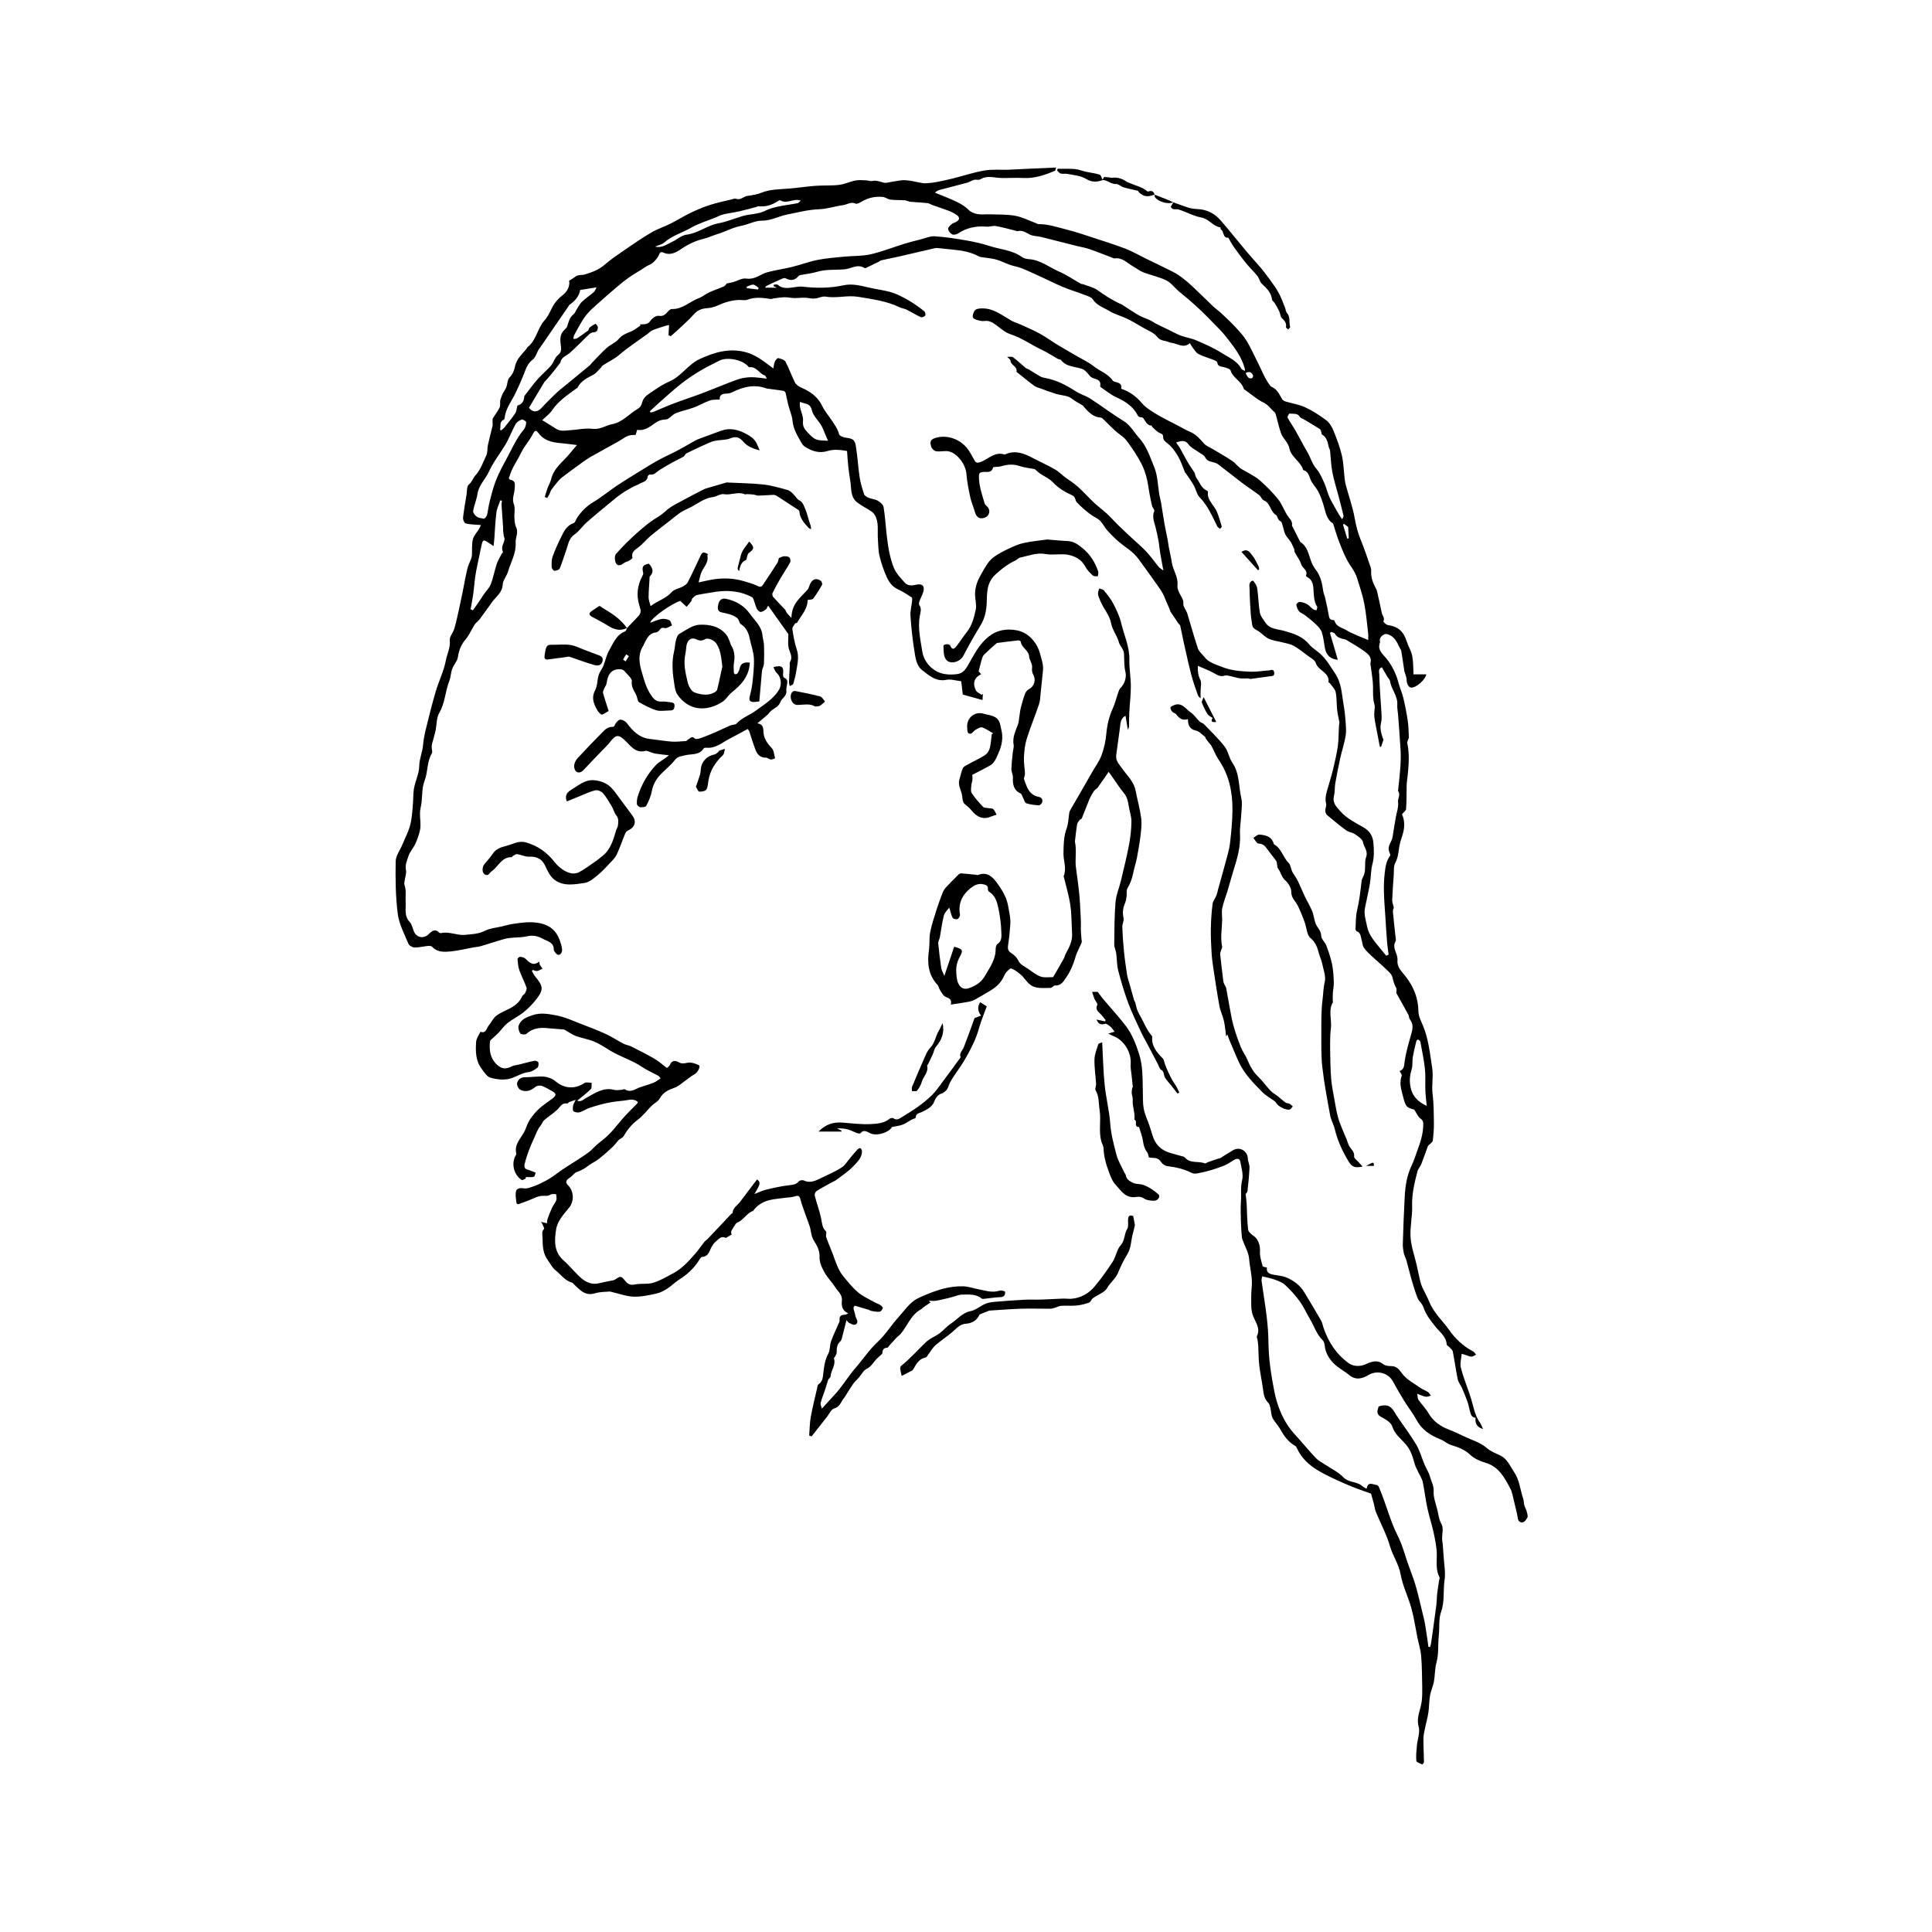 <?xml version="1.0" encoding="UTF-8"?>
<!-- Uploaded to: ICON Repo, www.iconrepo.com, Generator: ICON Repo Mixer Tools -->
<svg fill="#000000" width="800px" height="800px" version="1.1" viewBox="144 144 512 512" xmlns="http://www.w3.org/2000/svg">
 <path d="m454.98 197.59c-1.355 0.668-4.152-0.121-4.953-1.426-0.094-0.148-0.016-0.402-0.016-0.609-0.961 0.359-1.945 0.656-2.953 0.25-0.422-0.168-0.789-0.488-1.156-0.773-0.156-0.121-0.219-0.438-0.375-0.477-1.242-0.316-2.512-0.539-3.742-0.902-0.711-0.207-1.375-0.926-2.031-0.891-1.449 0.082-2.644-1.375-3.797-0.957-1.48 0.531-2.852 0.375-3.902-0.277-1.66-1.027-3.453-1.094-5.223-1.445-0.574-0.113-1.215 0.059-1.766-0.105-0.371-0.109-0.641-0.57-0.957-0.875 0.082-0.129 0.16-0.262 0.238-0.391 2.062 0.105 4.262-0.195 6.144 0.445 1.648 0.562 3.332 0.613 4.93 1.133 0.359 0.113 0.516 0.871 0.762 1.332 0.141-0.242 0.285-0.484 0.422-0.727 0.453 0.039 0.906 0.07 1.359 0.117 0.223 0.023 0.453 0.129 0.668 0.102 1.484-0.199 2.793 0.223 3.996 1.07 0.195 0.137 0.441 0.203 0.668 0.297 1.621 0.703 3.41 1.055 4.805 2.258 0.074 0.066 0.297-0.023 0.449-0.062 0.793-0.188 1.238 0.16 1.426 0.914 1.113 0.434 2.234 0.852 3.344 1.297 0.555 0.223 1.09 0.492 1.637 0.738 1.348 0.477 2.684 1.004 4.051 1.418 0.723 0.223 1.504 0.332 2.262 0.359 2.477 0.09 4.543 1.109 6.129 2.914 2.394 2.723 4.629 5.586 6.965 8.367 1.176 1.402 2.441 2.734 3.625 4.133 0.797 0.941 1.547 1.922 2.269 2.922 0.887 1.23 1.82 2.445 2.551 3.766 0.699 1.266 1.176 2.652 1.727 3.996 0.195 0.477 0.195 1.105 0.516 1.449 1.008 1.082 0.469 2.477 0.855 3.672 0.051 0.16-0.34 0.461-0.523 0.699-0.207-0.211-0.621-0.461-0.59-0.625 0.207-1.09-0.363-1.703-1.086-2.398-0.418-0.402-0.418-1.215-0.695-1.805-0.352-0.746-0.773-1.465-1.203-2.172-0.199-0.324-0.664-0.578-0.699-0.895-0.203-1.887-1.43-3.031-2.707-4.231-0.562-0.531-0.707-1.484-1.207-2.109-0.918-1.145-2.016-2.148-2.941-3.289-1.164-1.43-2.262-2.922-3.332-4.426-0.52-0.73-0.918-1.555-1.398-2.387-1.523 0.195-1.086-1.652-1.984-2.207-0.109-0.07-0.062-0.512-0.129-0.52-1.961-0.273-2.984-2.227-5.004-2.598-2.074-0.387-4.008-1.484-6.047-2.137-0.711-0.227-1.676 0.32-2.09-0.75 0.234-0.391 0.477-0.789 0.711-1.184zm-144.82 112.86c0.855-0.902 1.711-1.805 2.574-2.699 1.316-1.359 1.211-1.625 0.645-3.504-0.762-2.539-0.457-5.074 0.781-7.461 0.148-0.289 0.359-0.656 0.297-0.922-0.41-1.66-0.133-2.16 1.492-2.481 1.008 1.062 1.457 2.16 0.25 3.398-0.094 0.098-0.051 0.332-0.059 0.504-0.094 1.68-0.25 3.359-0.254 5.039 0 0.715 0.32 1.43 0.535 2.305 1.898-1.461 4.09-2 5.606-3.742 0.629-0.723 1.871-0.891 2.789-1.391 0.531-0.293 1.172-0.645 1.43-1.141 1.23-2.398 2.348-4.859 3.504-7.301 0.492-1.031 1.168-0.559 1.902-0.195-0.066 0.137-0.215 0.289-0.191 0.406 0.367 1.688-0.789 2.801-1.457 4.125-0.422 0.84-0.551 1.828-0.871 2.953 1.594-0.328 2.894-0.664 4.223-0.848 2.492-0.344 4.988-0.258 7.426 0.426 1.336 0.379 2.711 0.734 3.941 1.352 0.75 0.379 1.105 0.254 1.484-0.312 1.293-1.938 2.582-3.883 3.84-5.844 0.191-0.297 0.211-0.703 0.348-1.195 0.332-0.133 0.793-0.438 1.277-0.488 0.5-0.051 1.152-0.012 1.5 0.277 0.27 0.223 0.398 1 0.219 1.332-0.77 1.422-1.703 2.754-2.519 4.152-0.762 1.297-1.48 2.621-2.141 3.969-0.129 0.266-0.031 0.809 0.172 1.039 1.016 1.148 2.109 2.223 3.152 3.352 0.215 0.238 0.273 0.621 0.473 0.883 0.293 0.383 0.648 0.719 1.211 1.328 0.023-2.234 0.828-3.676 1.914-4.973 0.738-0.887 1.605-1.664 2.363-2.539 0.262-0.305 0.379-0.746 0.523-1.141 0.57-1.59 1.742-2.094 2.981-1.191 0.25 0.184 0.461 0.824 0.332 1.055-0.707 1.262-1.465 2.504-2.34 3.652-0.238 0.309-0.949 0.258-1.496 0.387 0.055 2.316-1.641 4.027-2.762 5.988-0.078 0.137-0.469 0.094-0.555 0.234-0.293 0.473-0.777 1.031-0.711 1.484 0.273 1.801 0.562 3.625 1.152 5.34 0.676 1.98 0.195 3.844-0.109 5.746-0.184 1.148-0.457 2.285-0.801 3.394-0.086 0.281-0.609 0.422-0.934 0.625-0.07-0.332-0.211-0.672-0.203-1.004 0.047-1.434 0.133-2.871 0.207-4.305 0.02-0.391-0.082-0.852 0.094-1.156 0.816-1.422-0.215-2.57-0.434-3.848-0.18-1.035-0.035-2.125-0.035-3.465-1.582-2.227-3.394-4.777-5.371-7.559-0.34 0.609-0.406 0.895-0.582 1.012-0.43 0.281-0.91 0.66-1.375 0.668-0.344 0.008-0.84-0.445-1.012-0.812-0.387-0.836-0.598-1.75-0.922-2.617-0.078-0.215-0.273-0.434-0.477-0.539-3.371-1.758-6.934-1.879-10.59-1.195-1.301 0.242-2.617 0.383-3.902 0.684-0.445 0.105-0.852 0.523-1.199 0.871-0.191 0.195-0.172 0.59-0.344 0.824-0.367 0.5-0.797 0.953-1.199 1.426-0.523-0.492-1.047-0.98-1.676-1.57-2.297 0.738-7.641 4.426-7.957 5.801 1.078-0.379 2.016-0.84 3-1.008 0.676-0.113 1.488 0.047 2.106 0.355 0.355 0.172 0.449 0.879 0.664 1.348-0.633 0.262-1.316 0.816-1.883 0.711-0.664-0.121-0.98-0.145-1.359 0.445-0.207 0.328-0.648 0.66-1.016 0.703-1.98 0.227-2.5 1.848-3.246 3.258-0.02 0.039 0.004 0.098-0.02 0.129-1.934 2.879-0.902 5.731-0.035 8.648 0.566 1.906 1.246 3.707 2.512 5.262 0.625 0.77 1.348 1.098 2.363 1.023 0.801-0.059 1.621 0.129 2.43 0.215 0.711 0.074 1.008 0.344 0.902 1.176-0.105 0.84-0.523 0.977-1.203 0.973-1.203-0.008-2.481 0.277-3.586-0.047-1.594-0.469-3.086-1.324-4.562-2.121-0.309-0.164-0.43-0.773-0.535-1.203-0.355-1.457-1.645-2.508-1.41-4.312 0.109-0.812-1.188-1.832-1.906-2.711-0.211-0.258-0.609-0.48-0.938-0.504-0.555-0.047-1.172-0.047-1.676 0.148-1.688 0.656-1.926 2.219-2.219 3.746-0.07 0.383-0.387 0.707-0.535 1.082-0.164 0.41-0.445 0.895-0.352 1.262 0.391 1.5 0.902 2.965 1.484 4.793-0.539 0.27-1.66 1.16-1.988 0.93-0.781-0.551-1.324-1.578-1.711-2.516-0.52-1.262-0.633-2.5 0.117-3.894 0.625-1.168 0.539-2.699 0.938-4.016 0.262-0.859 0.898-1.598 1.242-2.445 0.547-1.34 0.801-2.836 1.516-4.07 1.109-1.902 1.887-4.152 4.234-5.074 0.262-0.102 0.367-0.602 0.543-0.918-1.816 0.926-3.434 0.441-5.051-0.582-1.359-0.863-2.809-1.59-4.231-2.356-0.805-0.434-0.934-0.934-0.168-1.492 0.719-0.523 1.484-0.98 2.156-1.422 0.539 0.355 1 0.688 1.492 0.977 2.215 1.297 4.273 2.773 5.766 4.914zm163.95-67.582c0.379 0.809 0.656 1.57 1.656 1.383 0.152-0.027 0.391-0.578 0.309-0.758-0.352-0.777-0.91-1.223-1.965-0.625zm-129.25-22.148 0.199-0.418c-0.473-0.309-0.93-0.844-1.418-0.871-0.594-0.031-1.211 0.355-1.82 0.562 0.039 0.125 0.082 0.25 0.121 0.375 0.973 0.117 1.945 0.234 2.918 0.352zm155.35 62.125c-0.105 0.055-0.207 0.105-0.312 0.156 0.379 1.25 0.758 2.5 1.137 3.75 0.129-0.031 0.262-0.062 0.395-0.098-0.051-0.973-0.098-1.941-0.148-2.981-0.297-0.227-0.684-0.527-1.07-0.828zm-136.78-22.027c-0.336-0.789-0.59-1.406-0.855-2.016-0.309-0.707-0.559-1.445-0.957-2.102-0.82-1.355-2.16-2.566-2.477-4.012-0.434-1.984-1.977-1.566-3.109-2.211-0.105 0.574-0.102 1.062 0.004 1.531 0.262 1.211 0.898 2.449 0.77 3.609-0.145 1.281 0.363 2.055 1.078 2.82 0.699 0.75 1.438 1.602 2.34 1.988 0.926 0.395 2.07 0.277 3.207 0.391zm158.66 176.25c-0.133-1.496-0.305-2.793-0.355-4.098-0.07-1.91 0.09-3.836-0.117-5.727-0.258-2.406-0.77-4.781-1.211-7.164-0.039-0.223-0.328-0.438-0.555-0.559-0.09-0.047-0.438 0.133-0.469 0.258-0.355 1.441-0.73 2.883-0.977 4.348-0.18 1.047 0.012 2.18-0.289 3.18-0.441 1.477-0.637 2.848-0.383 4.418 0.43 2.668 1.945 4.234 4.356 5.344zm-204.46-227.72c1.805 0.457 3.121-0.621 4.555-1.289 1.27-0.594 2.441-1.707 3.742-1.867 3.078-0.375 5.461-2.461 8.453-3.012 2.148-0.398 4.207-1.254 6.312-1.895 2.027-0.617 4.223-0.449 6.184-1.465 1.039-0.539 2.231-0.836 3.387-1.086 1.691-0.363 3.418-0.555 5.117-0.887 0.301-0.059 0.539-0.449 0.816-0.699-1.922-0.676-3.633 1.031-5.402-0.066-0.102-0.062-0.355 0.023-0.488 0.117-1.641 1.133-3.43 1.695-5.438 1.453-0.105-0.012-0.223 0.133-0.344 0.168-1.547 0.406-3.09 0.844-4.648 1.195-1.379 0.312-2.793 0.473-4.164 0.801-0.742 0.176-1.434 0.555-2.144 0.848-2.16 0.879-4.445 1.539-6.445 2.695-2.332 1.348-5.004 2.066-7.086 3.906-0.629 0.559-1.594 0.73-2.406 1.082zm-45.344 72.125c0.797-0.52 0.879-1.281 1.016-2.18 0.309-2.027 0.863-4.027 1.449-6 0.758-2.551 1.949-4.926 3.242-7.254 1.539-2.766 2.727-5.734 4.809-8.191 0.422-0.496 0.613-1.289 0.641-1.953 0.012-0.242-0.879-0.812-1.176-0.711-0.621 0.219-1.324 0.668-1.633 1.227-1 1.805-1.707 3.777-2.766 5.543-1.414 2.344-3.148 4.496-4.289 7.008-0.914 2.016-2.688 3.559-3.035 5.91-0.23 1.531-0.902 2.996-1.148 4.527-0.078 0.469 0.488 1.215 0.965 1.543 0.508 0.355 1.258 0.367 1.926 0.531zm4.75-4.773c-0.152-0.035-0.305-0.074-0.457-0.109-0.355 1.082-0.891 2.137-1.031 3.242-0.293 2.297-0.375 4.625-0.551 6.941-0.051 0.652-0.129 1.305-0.195 1.957-0.602-0.406-1.191-0.832-1.809-1.211-0.25-0.156-0.641-0.355-0.832-0.262-0.227 0.109-0.375 0.5-0.445 0.797-0.266 1.109-0.488 2.227-0.715 3.344-0.348 1.703-0.742 3.394-1.012 5.106-0.254 1.598-0.34 3.215-0.562 4.816-0.191 1.387-0.473 2.762-0.715 4.141 0.207 0.09 0.41 0.18 0.613 0.27 0.441-0.613 0.891-1.223 1.316-1.844 0.555-0.812 1.078-1.645 1.633-2.457 0.598-0.867 1.426-1.645 1.789-2.598 0.66-1.73 0.992-3.582 1.57-5.348 0.301-0.914 0.824-1.758 1.266-2.625 0.109-0.223 0.449-0.496 0.395-0.602-0.688-1.355 0.406-2.371 0.43-3.535-0.238-0.605-0.32-1.223-0.371-1.844-0.035-0.422-0.012-0.844-0.039-1.262-0.129-1.922-0.281-3.844-0.398-5.766-0.023-0.379 0.078-0.77 0.121-1.152zm222.65 4.902c0.191-0.438 0.418-0.695 0.371-0.891-0.418-1.762-0.879-3.516-1.336-5.269-0.555-2.117-1.234-4.211-1.645-6.359-0.352-1.855-0.395-3.769-0.598-5.656-0.035-0.289-0.234-0.555-0.309-0.844-0.332-1.297-0.488-2.676-1.844-3.445-0.152-0.086-0.094-0.492-0.188-0.73-0.102-0.266-0.203-0.609-0.414-0.742-1.402-0.883-2.832-1.723-4.258-2.574-0.328-0.199-0.812-0.301-0.973-0.59-0.656-1.152-1.805-0.746-2.75-0.91-0.121-0.023-0.637 0.852-0.52 1.074 0.691 1.297 1.555 2.504 2.285 3.785 1.012 1.773 1.914 3.613 2.957 5.367 0.855 1.438 1.246 3.082 2.391 4.414 0.938 1.09 1.523 2.512 2.125 3.852 0.551 1.23 0.82 2.59 1.395 3.805 0.727 1.531 1.625 2.981 2.461 4.461 0.223 0.387 0.496 0.742 0.848 1.254zm-183.5-28.578c0.078 0.09 0.156 0.176 0.234 0.266 0.207-0.027 0.434-0.016 0.625-0.094 1.82-0.746 3.617-1.559 5.457-2.254 2.535-0.957 5.117-1.793 7.652-2.754 3.082-1.168 6.113-2.469 9.207-3.586 1.129-0.41 2.383-0.605 3.586-0.637 1.34-0.039 2.688 0.223 4.273 0.375-0.242-0.406-0.336-0.777-0.523-0.836-1.516-0.457-2.215-2.453-4.121-2.184-0.133 0.02-0.32-0.254-0.465-0.402-1.574-1.621-5.43-2.359-7.434-1.359-1.816 0.906-3.637 1.812-5.375 2.856-1.664 1-3.285 2.094-4.809 3.293-1.871 1.477-3.637 3.09-5.43 4.668-0.977 0.859-1.922 1.766-2.879 2.648zm-39.68 4.859c0.109 0.059 0.215 0.113 0.324 0.168 0.277-0.25 0.598-0.461 0.824-0.75 0.98-1.23 1.988-2.441 2.867-3.742 0.344-0.508 0.375-1.227 0.613-2.086 1.207-0.359 1.695-1.047 1.82-2.516 1.262-1.621 2.207-2.914 3.234-4.137 0.723-0.852 1.566-1.605 2.352-2.406 0.566-0.582 1.195-1.125 1.672-1.777 0.578-0.789 0.848-1.902 1.57-2.461 0.875-0.68 0.992-1.305 0.879-2.289-0.164-1.41-0.453-2.894 0.609-4.144 0.355-0.422 0.883-0.781 1.043-1.266 0.383-1.152 0.59-2.328 1.648-3.152 0.422-0.328 0.609-0.953 0.922-1.43 0.434-0.66 0.789-1.414 1.352-1.938 0.984-0.922 2.121-1.676 3.148-2.555 0.289-0.25 0.406-0.691 0.719-1.25-1.57 0.246-2.867 0.453-4.344 0.688-0.262 1.617-1.359 2.93-2.859 3.949-0.066 0.047-0.094 0.145-0.141 0.215-2.094 3.055-4.188 6.109-6.281 9.16-0.59 0.859-1.188 1.711-1.766 2.539-0.504 0.895-0.805 2.027-1.539 2.594-1.055 0.809-1.547 1.777-1.996 2.949-0.781 2.051-1.668 4.07-2.621 6.047-1.027 2.121-2.566 4.008-2.82 6.465-0.016 0.16-0.082 0.41-0.191 0.453-1.355 0.562-0.727 1.773-1.039 2.672zm37.199-27.59c-0.023-0.113-0.047-0.223-0.07-0.336 0.984-0.078 1.984 0.184 2.734-0.945 0.441-0.664 1.523-1.43 2.176-1.316 1.383 0.234 1.922-0.559 2.644-1.328 0.223-0.234 0.594-0.48 0.891-0.473 2.816 0.074 4.75-2.012 7.168-2.91 0.953-0.352 1.762-1.082 2.695-1.508 1.281-0.59 2.633-1.023 3.926-1.586 0.312-0.137 0.512-0.527 0.738-0.777 0.531-0.109 1.121-0.191 1.691-0.352 1.145-0.324 2.34-1.102 3.402-0.945 1.734 0.254 2.965-0.453 4.336-1.16 0.781-0.406 1.68-0.621 2.547-0.816 1.816-0.414 3.664-0.691 5.469-1.145 2.231-0.559 4.402-1.383 6.652-1.824 2.332-0.457 4.723-0.633 7.098-0.867 2.301-0.223 4.672-0.098 6.902-0.609 3.082-0.711 6.051-1.895 9.082-2.836 1.34-0.414 2.707-0.738 4.07-1.082 1.285-0.324 2.594-0.938 3.859-0.859 2.859 0.18 5.711 0.633 8.539 1.125 2.039 0.355 4.074 0.828 6.043 1.461 2.844 0.918 5.949 1.051 8.496 2.891 0.527 0.379 1.293 0.539 1.961 0.59 3.012 0.219 5.305 2.156 7.922 3.289 2.008 0.867 3.836 2.144 5.754 3.223 0.18 0.102 0.43 0.059 0.629 0.133 1.27 0.492 2.688 0.781 3.769 1.547 1.863 1.312 3.742 2.555 5.801 3.531 0.223 0.105 0.473 0.168 0.68 0.297 1.5 0.953 2.965 1.973 4.504 2.859 0.934 0.535 1.996 0.844 2.981 1.309 0.559 0.262 1.059 0.66 1.613 0.938 1.051 0.535 2.129 1.023 3.191 1.539 1.109 0.531 2.18 1.16 3.328 1.59 1.336 0.5 2.797 0.691 4.102 1.254 2.269 0.984 4.578 1.969 6.648 3.301 1.883 1.215 4.152 2.055 5.297 4.246 0.113 0.219 0.496 0.297 0.977 0.562-0.09-0.535-0.105-0.785-0.176-1.016-0.969-3.231-3.086-5.769-5.109-8.352-0.863-1.105-1.895-2.078-2.875-3.09-1.117-1.156-2.242-2.312-3.402-3.422-1.113-1.062-2.266-2.086-3.422-3.094-0.879-0.77-1.812-1.473-2.691-2.238-1.082-0.941-1.992-2.207-3.231-2.809-1.914-0.93-4.066-1.352-6.062-2.121-0.973-0.379-1.816-1.082-2.738-1.594-1.543-0.859-2.789-2.394-4.848-2.094-0.266 0.039-0.574-0.168-0.855-0.273-1.957-0.738-3.898-1.523-5.879-2.203-1.039-0.359-2.144-0.527-3.219-0.797-3.152-0.797-6.301-1.613-9.457-2.391-1.062-0.262-2.262-0.211-3.184-0.703-1.027-0.547-1.914-1.168-3.141-0.852-0.18 0.047-0.41-0.098-0.617-0.145-1.715-0.418-3.418-0.906-5.156-1.211-0.777-0.133-1.629 0.23-2.43 0.164-2.731-0.223-5.254 0.254-7.566 1.809-0.414 0.277-1.188 0.426-1.582 0.223-0.492-0.258-0.984-0.918-1.051-1.453-0.047-0.383 0.562-0.906 0.969-1.262 0.312-0.273 0.773-0.359 1.148-0.566 0.961-0.531 1.051-1.207 0.16-1.836-0.629-0.449-1.344-0.816-2.066-1.098-1.449-0.559-2.93-1.027-4.391-1.547-0.441-0.156-0.852-0.469-1.297-0.516-1.504-0.156-3.019-0.203-4.523-0.348-0.5-0.047-0.977-0.352-1.473-0.391-1.262-0.09-2.535-0.02-3.785-0.176-0.715-0.086-1.371-0.652-2.082-0.719-1.926-0.176-3.769 0.184-5.473 1.195-0.52 0.312-1.301 0.762-1.703 0.578-1.25-0.578-2.223 0.262-3.309 0.402-2.117 0.277-4.199 1.008-6.316 1.086-2.945 0.105-5.715 0.855-8.559 1.418-2.254 0.441-4.269 1.648-6.703 1.621-1.785-0.02-3.559 1.023-5.379 1.352-2.269 0.406-4.242 1.57-6.41 2.215-1.191 0.355-2.328 0.93-3.535 1.215-2.137 0.508-4.082 1.418-5.875 2.629-1.504 1.016-2.977 1.883-4.844 1.051-0.684-0.309-0.898-0.098-1.191 0.602-0.32 0.773-0.945 1.465-1.578 2.047-0.48 0.449-1.184 0.656-1.773 1-0.465 0.273-0.895 0.609-1.355 0.898-1.078 0.684-2.199 1.312-3.242 2.043-1.039 0.727-2.035 1.52-2.996 2.344-2.219 1.902-4.434 3.812-6.594 5.785-0.867 0.793-1.688 1.68-2.336 2.656-0.973 1.461-1.789 3.035-2.637 4.578-0.145 0.262-0.102 0.629-0.145 0.945 0.34-0.066 0.742-0.039 1.008-0.211 0.969-0.633 1.895-1.328 2.836-2 0.238-0.129 0.203-0.582 0.41-0.781 0.457-0.434 1.023-0.766 1.594-1.051 0.055-0.027 0.609 0.582 0.617 0.902 0.016 0.715-0.195 1.352-1.168 1.363-0.387 0.008-0.848 0.246-1.137 0.523-1.719 1.625-3.34 3.359-5.113 4.922-0.91 0.809-2.301 1.109-2.504 2.598-0.012 0.07-0.113 0.129-0.164 0.195-0.809 1.031-1.598 2.074-2.43 3.086-0.586 0.711-1.227 1.375-1.645 1.844-1.441 2.41-2.758 4.606-4.094 6.836 0.984 1.223 2.16 1.266 3.254 0.105 1.227-1.301 2.477-2.578 3.769-3.809 0.895-0.852 1.875-1.609 2.828-2.398 2.117-1.742 4.246-3.477 6.359-5.227 0.16-0.129 0.246-0.344 0.391-0.492 1.332-1.367 2.609-2.793 4.023-4.066 0.938-0.848 2.281-1.309 3.066-2.254 0.898-1.078 1.949-1.551 3.184-2 0.957-0.348 1.773-1.078 2.652-1.637zm-18.883-11.891c0.676-0.438 1.199-0.738 1.68-1.102 0.77-0.574 1.719-0.324 2.5-0.566 1.852-0.574 3.691-1.227 5.234-2.574 1.637-1.426 3.453-2.652 5.246-3.883 2.34-1.605 4.676-3.223 7.121-4.656 1.594-0.938 3.398-1.508 5.059-2.34 1.809-0.906 3.519-2 5.34-2.875 1.656-0.797 3.363-1.516 5.113-2.082 1.859-0.605 3.789-0.996 5.691-1.465 0.414-0.102 0.914-0.312 1.262-0.18 1.199 0.457 1.941-0.598 2.938-0.754 0.715-0.113 1.434-0.199 2.137-0.355 0.555-0.121 1.109-0.289 1.641-0.5 2.363-0.945 4.863-0.891 7.336-1.094 2.336-0.195 4.656-0.559 6.992-0.73 2.09-0.156 4.203-0.008 6.277-0.254 1.457-0.176 2.848-0.871 4.305-1.16 0.906-0.184 1.879-0.066 2.824-0.039 0.555 0.02 1.137 0.277 1.652 0.168 1.121-0.242 2.062 0.234 3.086 0.453 0.723 0.152 1.543-0.18 2.32-0.277 1.145-0.148 2.305-0.457 3.434-0.379 1.52 0.102 3.016 0.531 4.527 0.766 0.52 0.082 1.066 0.031 1.598-0.012 0.68-0.059 1.363-0.133 2.031-0.266 1.422-0.281 2.844-0.574 4.246-0.926 2.832-0.711 5.621-1.645 8.484-2.137 2.066-0.355 4.231-0.137 6.348-0.203 1.539-0.051 3.074-0.156 4.609-0.227 2.609-0.117 5.223-0.23 8.02-0.352-0.164 0.535-0.168 0.785-0.262 0.828-2.672 1.18-5.566 2.098-8.367 1.945-1.984-0.105-3.887 0.027-5.812 0-1.555-0.023-3.144-0.547-4.75-0.07-0.422 0.125-0.797 0.441-1.223 0.531-0.41 0.09-0.887-0.105-1.281 0.012-0.664 0.188-1.266 0.602-1.93 0.785-2.379 0.652-4.773 1.242-7.156 1.867-0.402 0.105-0.789 0.266-1.32 0.762 1.02 0.41 2.047 0.805 3.055 1.234 2.098 0.902 4.238 1.695 5.922 3.379 0.57 0.57 1.504 0.922 2.328 1.066 1.039 0.184 2.137 0.016 3.207 0.059 2.266 0.086 4.57-0.012 6.781 0.391 1.875 0.34 3.641 1.27 5.453 1.941 0.238 0.09 0.473 0.273 0.707 0.27 2.606-0.035 5.039 0.844 7.508 1.457 2.312 0.574 4.582 1.355 6.852 2.098 2.91 0.949 5.844 1.863 8.699 2.965 1.867 0.719 3.613 1.75 5.418 2.629 1.773 0.867 3.562 1.707 5.328 2.59 1.137 0.566 2.309 1.102 3.352 1.812 1.207 0.824 2.344 1.773 3.418 2.766 1.938 1.789 3.793 3.668 5.707 5.481 0.695 0.656 1.496 1.199 2.191 1.855 1.277 1.199 2.562 2.394 3.754 3.68 1.062 1.156 2.156 2.332 2.957 3.668 1.172 1.953 2.086 4.059 3.121 6.09 0.988 1.945 1.738 4.023 3.121 5.754 0.078 0.102 0.172 0.211 0.285 0.254 1.488 0.594 2.082 1.945 2.797 3.219 0.172 0.309 0.59 0.57 0.945 0.68 1.73 0.527 3.578 0.777 5.195 1.535 1.988 0.926 3.879 2.137 5.629 3.465 0.867 0.656 1.496 1.785 1.922 2.828 0.859 2.113 1.68 4.277 2.191 6.492 0.465 2.031 0.496 4.16 0.742 6.242 0.066 0.59 0.18 1.18 0.34 1.754 0.781 2.859 1.785 5.68 2.309 8.586 0.348 1.93 0.773 3.762 1.523 5.574 1.027 2.481 1.867 5.043 2.746 7.582 0.137 0.391 0.094 0.855 0.094 1.285-0.008 1.609 0.613 3.019 1.359 4.398 0.098 0.18 0.164 0.379 0.211 0.578 0.426 1.898 0.859 3.793 1.25 5.699 0.152 0.727 0.855 1.332 0.438 2.234-0.062 0.141 0.707 0.93 1.152 0.992 2.695 0.387 4.141 1.617 4.996 4.281 0.406 1.273 1.152 2.457 1.445 3.75 0.309 1.344 0.254 2.766 0.355 4.152 0.016 0.211 0 0.426 0 0.891h3.41c-0.219 1.371-2.637 3.555-3.973 3.508-0.73-0.027-1.234-1.02-1.246-2.109-0.008-0.609-0.285-1.215-0.445-1.82-0.043-0.164-0.137-0.32-0.16-0.484-0.27-1.754-0.504-3.512-0.801-5.258-0.059-0.359-0.344-0.676-0.496-1.023-0.68-1.523-1.445-2.965-3.211-3.484-0.879-0.258-2.125 0.805-1.996 1.695 0.027 0.172 0.121 0.371 0.066 0.508-0.766 1.961 0.609 2.949 1.676 4.25 1.582 1.934 2.644 4.223 3.285 6.68 0.336 1.281 0.914 2.504 1.219 3.789 0.469 1.984 0.863 3.992 1.164 6.012 0.211 1.418 0.223 2.871 0.293 4.312 0.012 0.262-0.137 0.535-0.215 0.801-0.074 0.258-0.266 0.539-0.211 0.766 0.797 3.621 0.246 7.219-0.133 10.82-0.02 0.172-0.02 0.344-0.023 0.52-0.035 2.066-0.004 4.137-0.152 6.195-0.031 0.469-0.676 0.895-1.078 1.387 0.855 1.898 0.699 3.871 0.012 5.871-0.328 0.953-0.617 1.934-0.766 2.926-0.211 1.41-0.312 2.777-1.039 4.109-0.469 0.859-0.312 2.07-0.391 3.125-0.16 2.242-0.324 4.481-0.414 6.727-0.023 0.551 0.234 1.117 0.43 1.965-0.035 0.152-0.281 0.668-0.238 1.16 0.203 2.328 0.488 4.652 0.738 6.981 0.027 0.258 0.098 0.578-0.016 0.77-0.766 1.254-0.141 2.371 0.25 3.539 0.164 0.496 0.277 1.055 0.234 1.57-0.152 1.871 1.18 2.965 2.156 4.234 2.106 2.734 3.367 5.715 3.394 9.258 0.012 1.281 0.711 2.594 1.227 3.836 1.488 3.59 1.828 7.398 2.426 11.184 0.359 2.293-0.188 4.516 0.098 6.789 0.324 2.578 0.32 5.203 0.355 7.805 0.02 1.559-0.109 3.125-0.297 4.672-0.043 0.371-0.582 0.684-0.895 1.02-0.137 0.145-0.344 0.266-0.406 0.438-0.582 1.562-1.109 3.144-1.727 4.695-0.273 0.695-0.859 1.289-1.043 2-0.785 3.016-1.504 6.023-1.402 9.219 0.086 2.734-0.602 5.504-0.414 8.223 0.168 2.473 1.055 4.891 1.613 7.336 0.324 1.426 0.609 2.859 0.945 4.281 0.133 0.562 0.312 1.129 0.555 1.652 0.617 1.328 1.363 2.606 1.91 3.961 1.152 2.848 3.469 4.863 5.184 7.305 1.641 2.336 3.754 4.356 6.379 5.707 0.316 0.164 0.512 0.566 0.766 0.855-0.395 0.191-0.797 0.543-1.188 0.535-0.543-0.012-1.082-0.293-1.621-0.461-0.305-0.094-0.609-0.184-1.004-0.301-0.098 1.324-0.48 2.574-0.215 3.668 0.551 2.254 1.445 4.422 2.191 6.629 0.203 0.59 0.398 1.184 0.574 1.785 0.613 2.09 0.969 4.269 2.266 6.117 0.355 0.504 0.551 1.117 0.844 1.734-1.52-0.43-2.152-1.391-1.98-2.981-1.23-0.102-1.293-1.145-1.551-2.023-0.219-0.746-0.332-1.527-0.594-2.254-0.457-1.258-0.965-2.492-1.5-3.719-0.324-0.738-0.914-1.398-1.07-2.16-0.508-2.457-0.828-4.953-1.32-7.414-0.09-0.449-0.629-0.816-0.98-1.207-0.199-0.223-0.617-0.406-0.629-0.621-0.105-2.109-1.785-3.246-2.922-4.672-1.316-1.641-2.602-3.231-3.269-5.285-0.277-0.852-1.164-1.492-1.508-2.336-0.641-1.578-1.121-3.227-1.602-4.863-0.492-1.691-0.887-3.414-1.363-5.109-0.18-0.648-0.547-1.242-0.684-1.895-0.176-0.844-0.309-1.719-0.281-2.574 0.125-4.113 0.277-8.227 0.496-12.336 0.148-2.894 0.566-5.734 1.852-8.402 0.617-1.289 1.027-2.672 1.527-4.016 0.844-2.258 1.559-4.539 1.543-6.992-0.004-0.652-0.16-1.016-0.766-1.438-0.645-0.449-0.969-1.352-1.617-2.336-2.055-0.543-2.277-0.77-2.957-3.394-0.504-1.953-1.078-3.672-0.363-5.637 0.094-0.254-0.316-0.691-0.57-1.195 1.355-0.465 1.188-1.684 1.383-2.898 0.367-2.258 1.012-4.477 1.645-6.68 0.41-1.441 0.754-2.793-0.305-4.121-0.246-0.305-0.184-0.836-0.383-1.199-1.055-1.949-2.144-3.879-3.219-5.805 0-0.379 0.18-0.98-0.035-1.359-0.508-0.887-0.758-1.777-0.977-2.781-0.184-0.863-1.129-1.609-1.84-2.305-1.137-1.109-2.383-2.113-3.543-3.207-0.777-0.734-1.602-1.469-2.191-2.348-0.402-0.602-0.406-1.461-0.629-2.191-0.25-0.82-0.211-1.816-1.301-2.164-0.156-0.051-0.297-0.426-0.285-0.645 0.094-1.609 0.031-3.266 0.398-4.816 0.613-2.582 0.914-5.188 1.207-7.809 0.051-0.445 0.273-0.883 0.477-1.293 0.812-1.633 0.168-3.531 0.719-5.066 0.605-1.684-0.617-2.656-0.82-3.965-0.125-0.812-1.316-1.547-2.156-2.133-0.664-0.465-1.617-0.516-2.266-0.988-1.754-1.277-3.434-2.66-5.098-4.059-0.289-0.242-0.465-0.766-0.473-1.164-0.016-0.609 0.352-1.273 0.215-1.828-0.457-1.832 0.289-3.441 0.73-5.109 0.344-1.301 0.773-2.574 1.078-3.883 0.477-2.062 0.996-4.125 1.289-6.219 0.254-1.816 0.207-3.672 0.32-5.508 0.023-0.383 0.164-0.754 0.074-1.051-0.199-1.074-0.461-2.141-0.574-3.223-0.164-1.531-0.062-3.109-0.383-4.602-0.18-0.848-0.969-1.566-1.504-2.328-0.09-0.129-0.402-0.207-0.395-0.281 0.355-2.648-2.742-3.031-3.371-5.121-0.242-0.805-1.391-1.363-2.18-1.965-1.191-0.902-2.375-1.836-3.66-2.582-0.785-0.453-1.758-0.602-2.656-0.836-1.309-0.344-2.699-0.477-3.922-1.012-1.008-0.438-1.785-1.371-2.723-2-0.676-0.449-1.551-0.656-1.695-1.637-0.141-0.996-0.324-1.988-0.395-2.992-0.145-2.129-0.289-4.258-0.305-6.387-0.008-0.867-0.375-2.062 0.816-2.402 0.207-0.062 1.062 1.223 1.18 1.953 0.34 2.16 0.34 4.375 0.723 6.523 0.168 0.938 0.91 1.793 1.465 2.637 1.188 1.805 3.285 1.703 5.043 2.215 2.477 0.723 4.797 1.402 6.582 3.586 0.734 0.898 1.957 1.605 2.926 2.481 1.664 1.496 2.672 3.348 3.894 5.152 1.785 2.637 1.77 5.512 2.281 8.332 0.391 2.144 0.531 4.34 0.648 6.516 0.051 1-0.156 2.035-0.371 3.023-0.34 1.559-0.832 3.078-1.172 4.637-0.484 2.199-0.922 4.406-1.309 6.625-0.188 1.086-0.074 2.234-0.34 3.293-0.469 1.867 0.539 2.863 1.676 4.141 1.766 1.988 4.051 3.047 6.238 4.328 1.566 0.918 2.387 2.301 2.527 4.066 0.156 1.879 0.242 3.734-0.266 5.625-0.438 1.637-0.363 3.402-0.648 5.086-0.371 2.164-0.883 4.309-1.316 6.461-0.344 1.715 0.215 3.281 0.551 4.945 0.496 2.445 2.043 4.004 3.426 5.773 0.535 0.688 1.105 1.344 1.656 2.012 0.211-0.105 0.422-0.211 0.633-0.316-0.141-1.082-0.32-2.16-0.41-3.25-0.18-2.234-0.312-4.477-0.457-6.715-0.141-2.203-0.328-4.402-0.379-6.606-0.043-1.613 0.004-3.242 0.188-4.844 0.191-1.668 0.379-3.363 1.461-4.805 0.16-0.211-0.207-0.82-0.324-1.246-0.395-1.41 0.77-2.414 0.961-3.68 0.262-1.738 0.562-3.473 0.855-5.207 0.227-1.355 0.777-2.75 0.602-4.047-0.133-1.012 0.758-1.969 0.004-2.914-0.039-0.051 0.008-0.168 0.016-0.254 0.207-2.055 0.453-4.106 0.598-6.16 0.098-1.438 0.137-2.891 0.055-4.328-0.172-3.18-0.438-6.359-0.672-9.539-0.062-0.855-0.273-1.719-0.207-2.562 0.176-2.375-1.598-4.125-1.926-6.336-0.055-0.379-0.449-0.703-0.664-1.066-0.5-0.84-0.98-1.691-1.496-2.586-1.086 0.414-0.684 1.348-0.676 2.004 0.027 2.062 0.188 4.129 0.305 6.191 0.102 1.734 0.281 3.465 0.312 5.199 0.016 0.918-0.352 1.848-0.301 2.758 0.059 1.047 0.391 2.082 0.785 3.047-0.207 0.625-0.414 1.246-0.621 1.871-0.113 0-0.227 0.004-0.336 0.004-0.234-1.223-0.473-2.449-0.703-3.672-0.266-1.422-0.59-2.832-0.758-4.266-0.094-0.844 0.078-1.715 0.109-2.578 0.008-0.25-0.031-0.512-0.102-0.754-0.434-1.504-0.344-3.031-0.355-4.578-0.016-1.871-0.395-3.738-0.617-5.606-0.031-0.254-0.133-0.531-0.07-0.758 0.438-1.578-0.66-2.394-1.66-3.133-1.34-0.988-2.812-1.801-4.231-2.68-0.258-0.16-0.516-0.355-0.801-0.426-1.051-0.254-2.121-0.406-2.727-1.512-0.141-0.254-0.613-0.324-0.93-0.477-0.129 0.082-0.258 0.164-0.387 0.246 0.695 2.383 1.395 4.762 2.09 7.133-1.883-0.125-3.066-1.188-3.414-3.066-0.258-1.402-0.383-2.84-0.809-4.188-0.242-0.766-0.891-1.453-1.492-2.039-0.902-0.887-1.902-1.672-2.898-2.453-0.523-0.41-1.234-0.621-1.656-1.102-0.398-0.449-0.629-1.121-0.715-1.727-0.031-0.223 0.57-0.777 0.852-0.754 0.664 0.047 1.367 0.246 1.945 0.574 0.617 0.352 1.09 0.949 1.668 1.383 0.23 0.168 0.57 0.184 0.859 0.27 0.07-0.32 0.309-0.746 0.184-0.949-0.891-1.449-0.879-3.074-0.977-4.664-0.082-1.348-0.348-2.519-1.66-3.203-0.145-0.074-0.363-0.297-0.336-0.355 0.641-1.461-0.977-1.992-1.285-3.09-0.32-1.117-1.152-2.082-1.688-3.152-0.145-0.285-0.023-0.707-0.195-0.957-0.293-0.609-0.535-1.246-0.895-1.812-0.418-0.664-1.043-1.207-1.379-1.898-0.363-0.75-0.484-1.617-0.738-2.426-0.121-0.379-0.223-0.965-0.48-1.059-0.871-0.324-0.836-1.445-1.234-1.672-1.602-0.918-1.445-3.172-3.238-3.887-0.539-0.215-0.789-1.055-1.297-1.441-1.445-1.098-2.984-2.074-4.434-3.168-2.137-1.613-4.215-3.305-6.352-4.926-0.398-0.305-0.93-0.477-1.426-0.602-0.824-0.211-1.547-0.312-2.047-1.266-0.367-0.707-1.359-1.082-2.07-1.609-0.777-0.57-1.758-1.004-2.281-1.75-0.887-1.266-1.867-1.125-3.371-0.578 0.379 0.535 0.742 0.969 1.016 1.449 0.68 1.199 1.285 2.434 1.98 3.621 0.547 0.938 1.18 1.82 1.938 2.973 0.086 0.258 0.156 0.953 0.516 1.43 0.848 1.137 1.25 2.668 2.742 3.273 0.121 0.051 0.27 0.281 0.25 0.402-0.191 1.246 0.449 2.191 1.09 3.148 0.438 0.656 0.977 1.281 1.27 2.004 0.523 1.277 0.91 2.609 1.297 3.938 0.043 0.152-0.281 0.414-0.434 0.625-0.25-0.203-0.598-0.359-0.727-0.621-1.359-2.703-2.516-5.496-4.699-7.742-0.777-0.801-0.98-2.144-1.562-3.168-0.637-1.117-1.41-2.152-2.125-3.223-0.043-0.066-0.145-0.102-0.172-0.168-0.613-1.449-1.082-2.981-1.871-4.32-0.75-1.277-1.68-2.57-2.84-3.438-0.68-0.508-1.094-0.949-1.098-1.652-0.004-0.758-0.379-0.828-0.949-1.082-0.711-0.32-1.27-0.984-1.879-1.52-0.121-0.105-0.164-0.406-0.258-0.41-1.27-0.078-1.578-1.215-2.195-1.988-0.375-0.473-1.055 0.066-1.453-0.723-1.203-2.375-3.32-3.75-5.727-4.832-1.402-0.633-2.621-1.672-3.918-2.539-0.133-0.094-0.34-0.27-0.32-0.371 0.391-1.98-1.395-1.75-2.352-2.383-0.426-0.281-0.695-0.789-1.074-1.156-0.367-0.359-0.73-0.801-1.188-0.973-1.945-0.75-4.293-0.512-5.766-2.43-0.148-0.195-0.574-0.156-0.832-0.297-1.379-0.777-2.699-1.672-4.125-2.34-2.848-1.336-5.402-3.207-8.461-4.203-1.633-0.527-2.969-1.941-4.469-2.906-0.449-0.289-0.992-0.508-1.52-0.594-0.586-0.094-1.223 0.109-1.797-0.016-0.75-0.164-1.746-0.332-2.09-0.855-0.266-0.402 0.109-1.562 0.566-2.016 0.422-0.414 1.336-0.453 2.031-0.445 2.961 0.039 5.164 1.887 7.574 3.254 0.773 0.438 1.66 0.668 2.473 1.039 1.691 0.773 3.418 1.496 5.043 2.398 1.688 0.934 3.254 2.082 4.906 3.086 1.742 1.055 3.523 2.047 5.281 3.074 1.367 0.797 2.844 1.465 4.059 2.449 1.641 1.332 3.805 1.965 5.062 3.805 0.141 0.203 0.477 0.312 0.742 0.379 1 0.254 1.836 0.613 1.477 1.789 2.246 0.762 3.984 2.004 5.504 3.812 1.043 1.246 2.57 2.137 3.992 3.004 1.738 1.059 3.59 1.926 5.394 2.871 1.172 0.613 2.316 1.293 3.527 1.809 1.547 0.656 2.527 1.883 3.606 3.074 0.602 0.664 1.562 1 2.359 1.48 1.711 1.031 3.449 2.016 5.113 3.117 0.75 0.496 1.297 1.297 2.023 1.84 0.719 0.535 1.562 0.898 2.332 1.371 1.016 0.629 2.129 1.164 2.992 1.965 1.684 1.551 3.348 3.152 4.773 4.934 1.023 1.281 1.57 2.938 2.477 4.332 0.551 0.848 1.43 1.488 1.207 2.672-0.012 0.066 0.078 0.148 0.117 0.223 0.641 1.273 1.281 2.551 1.926 3.824 0.055 0.109 0.102 0.258 0.199 0.316 1.828 1.16 2.129 3.156 2.785 4.977 0.285 0.785 0.684 1.57 1.195 2.227 1.336 1.707 1.777 3.691 2.055 5.762 0.078 0.602 0.363 1.172 0.5 1.77 0.34 1.516 0.695 3.035 0.953 4.566 0.125 0.754 0.254 1.359 1.184 1.371 0.133 0 0.352 0.133 0.383 0.242 0.418 1.535 1.961 1.758 3.027 2.398 1.77 1.062 3.769 1.738 5.875 2.664 0-0.668 0.055-1.215-0.008-1.742-0.316-2.664-0.531-5.352-1.043-7.981-0.438-2.254-1.211-4.445-1.879-6.648-0.41-1.359-1.195-2.496-1.984-3.688-1.16-1.746-1.906-3.781-2.699-5.742-0.645-1.609-1.105-3.293-1.648-4.941-0.027-0.074-0.066-0.168-0.133-0.207-1.676-1.055-1.895-3.019-2.375-4.594-0.422-1.383-0.871-2.719-1.555-3.969-0.559-1.02-1.465-1.875-1.906-2.93-0.449-1.062-0.629-2.199-1.922-2.586-0.039-0.012-0.078-0.055-0.09-0.09-0.676-2.231-3.176-3.391-3.613-5.578-0.348-1.73-1.707-2.644-2.234-4.094-0.559-1.531-0.887-3.141-1.328-4.715-0.09-0.309-0.164-0.707-0.391-0.887-0.996-0.812-1.641-1.926-2.93-2.543-1.742-0.836-3.234-2.191-4.836-3.324-0.137-0.098-0.367-0.168-0.398-0.293-0.551-2.059-2.875-2.844-3.496-4.898-0.125-0.414-1.043-0.656-1.641-0.844-0.766-0.238-1.715-0.07-1.895-1.266-0.039-0.27-0.562-0.527-0.914-0.668-1.348-0.539-2.773-0.914-4.055-1.574-0.648-0.328-1.066-1.121-1.559-1.73-0.262-0.328-0.461-0.715-0.742-1.16-1.648 1.492-3.219 0.125-4.836-0.078-0.301-0.039-0.598-0.141-0.883-0.258-0.965-0.406-2.027-0.191-2.91-1.312-0.91-1.164-2.57-1.746-3.926-2.547-1.328-0.781-2.648-1.586-4.035-2.254-1.531-0.738-3.238-1.164-4.68-2.035-1.531-0.926-3.34-1.441-4.445-3.117-0.434-0.66-1.543-0.934-2.391-1.262-1.867-0.727-3.797-1.293-5.641-2.074-2.258-0.953-4.441-2.094-6.688-3.086-1.945-0.859-3.871-1.902-5.914-2.348-1.918-0.414-3.547-1.461-5.406-1.891-1.059-0.246-2.152-0.324-3.227-0.492-0.293-0.043-0.609-0.074-0.863-0.211-2.121-1.141-4.418-1.582-6.785-1.801-1.434-0.133-2.867-0.309-4.301-0.441-0.25-0.027-0.52 0.02-0.766 0.078-2.961 0.684-5.918 1.391-8.879 2.062-1.73 0.395-3.477 0.73-5.207 1.125-0.27 0.059-0.488 0.309-0.75 0.434-1.121 0.547-2.25 1.082-3.379 1.613-0.074 0.035-0.195 0.047-0.254 0.012-1.867-1.223-3.59 0.184-5.375 0.328-2.422 0.195-4.875-0.055-7.266 0.664-1.379 0.414-2.84 0.551-4.262 0.828-0.207 0.043-0.465 0.105-0.59 0.25-0.988 1.168-2.027 1.395-3.457 0.629-0.441-0.238-1.355 0.316-2.019 0.598-1.031 0.434-2.039 0.941-3.051 1.43-0.094 0.047-0.152 0.176-0.391 0.465h3.184c-0.402-0.18-0.645-0.285-0.883-0.391 0-0.133 0-0.266-0.004-0.402 0.375 0 0.887-0.156 1.094 0.027 1.195 1.066 2.566 0.879 3.961 0.707 0.844-0.105 1.715-0.32 2.539-0.223 3.672 0.434 7.297 0.426 10.934-0.359 2.211-0.477 4.398 0.059 6.566 0.574 1.633 0.387 3.305 0.617 4.945 0.988 0.914 0.207 1.828 0.48 2.68 0.867 2.59 1.18 5.004 2.664 7.199 4.477 0.254 0.207 0.398 0.93 0.234 1.152-0.207 0.281-0.883 0.516-1.176 0.379-1.293-0.59-2.508-1.355-3.785-1.992-0.555-0.277-1.219-0.328-1.777-0.598-3.488-1.691-7.242-2.16-11.02-2.789-2.91-0.484-5.707 0.453-8.551-0.047-0.602-0.105-1.293 0.086-1.895 0.285-0.91 0.305-1.734 0.273-2.695 0.094-1.234-0.23-2.555 0.02-3.84-0.004-0.824-0.016-1.652-0.227-2.473-0.215-0.961 0.02-1.914 0.184-2.871 0.297-0.297 0.035-0.602 0.203-0.879 0.16-2.078-0.312-4.125-0.582-6.191 0.211-0.625 0.242-1.422 0.031-2.141 0.051-2.074 0.066-3.992 0.676-5.871 1.539-0.824 0.379-1.781 0.582-2.688 0.645-1.445 0.102-2.559 0.59-3.539 1.711-1.215 1.391-2.633 2.598-3.977 3.871-0.672 0.633-1.375 1.234-2.066 1.848-0.195-0.098-0.395-0.195-0.594-0.297 0.055-0.836 0.105-1.672 0.168-2.68-0.34 0.078-0.734 0.145-1.105 0.262-1.102 0.355-2.215 0.684-3.285 1.125-0.488 0.199-0.871 0.645-1.312 0.965-2.543 1.855-5.199 3.574-7.582 5.613-1.336 1.137-2.875 1.801-4.281 2.742-0.27 0.184-0.426 0.527-0.664 0.766-0.59 0.578-1.105 1.301-1.809 1.676-1.625 0.871-3.301 1.617-4.195 3.383-0.086 0.168-0.32 0.27-0.488 0.391-2.32 1.688-4.688 3.293-6.344 5.742-0.645 0.953-1.648 1.66-2.562 2.555 1.297 0.805 2.481 1.5 3.629 2.254 1.223 0.805 2.543 0.48 3.836 0.398 1.969-0.129 3.973-0.594 5.894-0.359 2.012 0.25 3.465-0.918 5.191-1.242 2.82-0.535 4.481-2.746 6.742-4.051 1.113-0.637 1.027-1.449 1.414-2.328 0.445-1.004 1.668-1.727 2.668-2.406 1.383-0.934 2.801-1.879 4.332-2.527 3.172-1.352 4.926-4.519 8.043-5.949 3.887-1.789 7.781-2.949 12.102-1.832 2.535 0.652 4.523 2.184 6.547 3.695 0.234 0.172 0.465 0.352 0.848 0.645 0.137-0.688 0.164-1.277 0.387-1.781 0.176-0.398 0.668-1.016 0.895-0.965 0.695 0.152 1.645 0.41 1.93 0.934 0.953 1.77 1.594 3.703 2.504 5.5 0.293 0.578 0.98 1.078 1.602 1.348 2.438 1.055 4.488 2.434 5.672 4.969 0.609 1.309 1.621 2.43 2.422 3.652 0.777 1.188 1.637 2.309 2.008 3.754 0.113 0.426 1.039 0.832 1.637 0.91 2.047 0.262 2.531 0.48 2.84 2.445 0.426 2.668 0.562 5.383 0.969 8.055 0.234 1.531 0.699 3.035 1.195 4.504 0.141 0.406 0.734 0.754 1.195 0.941 0.789 0.328 1.719 0.371 2.438 0.789 0.633 0.371 1.41 1.035 1.52 1.676 0.395 2.332 0.52 4.707 0.785 7.062 0.348 3.066 0.785 6.152 1.926 9.012 0.594 1.488 1.84 2.758 2.945 3.992 0.789 0.883 1.934 0.746 3.035 0.5 1.586-0.355 2.293 0.395 1.816 1.953-0.262 0.848-0.711 1.637-1.012 2.473-0.109 0.309-0.184 0.789-0.02 1.004 0.723 0.984 0.254 2.031 0.098 2.965-0.531 3.207 0.215 6.301 0.703 9.398 0.316 2.008 1.562 3.738 3.219 4.844 1.75 1.164 3.856 1.328 5.988 1.062 1.57-0.199 2.246-1.234 2.941-2.449 1.52-2.668 2.898-5.461 5.367-7.445 2.269-1.816 4.856-2.25 7.664-1.68 2.953 0.602 5.238 3.223 6.012 6.172 0.391 1.496 0.934 2.906 0.773 4.477-0.199 1.953-0.391 3.906-0.605 5.859-0.113 1.012-0.117 2.066-0.434 3.016-1.043 3.098-2.305 6.125-3.277 9.238-0.488 1.566-0.648 3.266-0.73 4.914-0.07 1.406 0.219 2.828 0.273 4.246 0.02 0.469-0.199 0.945-0.293 1.348 0.258 0.703 0.477 1.414 0.773 2.094 0.617 1.41 1.527 2.469 3.176 2.746 0.773 0.133 1.172 0.746 0.859 1.531-0.129 0.312-0.578 0.727-0.852 0.707-1.113-0.078-2.254-0.191-3.297-0.539-0.406-0.137-0.59-0.941-0.863-1.441-0.219-0.395-0.328-1.008-0.656-1.16-1.867-0.871-2.121-2.41-2.039-4.223 0.035-0.734-0.414-1.484-0.398-2.227 0.027-1.461 0.215-2.922 0.355-4.379 0.066-0.691 0.344-1.41 0.227-2.062-0.359-1.984 0.512-3.644 1.148-5.398 0.266-0.727 0.262-1.551 0.414-2.348 0.117-0.723 0.176-1.461 0.363-2.168 0.328-1.242 0.672-2.488 1.129-3.688 0.18-0.469 0.605-0.961 1.047-1.18 1.332-0.656 1.871-2.438 1.137-3.738-0.277-0.496-0.445-1.188-0.355-1.738 0.203-1.215-0.699-2.117-0.77-3.137-0.121-1.75-2.062-2.32-2.203-3.957-0.016-0.133-0.43-0.355-0.637-0.332-1.824 0.195-3.644 0.434-5.465 0.664-0.125 0.016-0.27 0.043-0.359 0.121-1.098 0.98-2.211 1.949-3.269 2.981-0.289 0.281-0.461 0.727-0.578 1.125-0.305 1.023-0.551 2.062-0.871 3.309 0.047 0.059 0.297 0.34 0.672 0.766-1.965 0.949-2.285 2.519-1.398 4.309 0.254 0.512 1 0.773 1.52 1.152 0.113-0.078 0.223-0.16 0.332-0.238-0.027 0.48-0.059 0.957-0.102 1.621-1.914-0.531-3.637-1.008-5.223-1.445-0.156-1.332-0.289-2.438-0.414-3.527-1.34-0.152-2.707-0.617-3.934-0.379-2.758 0.539-4.508-1.102-6.363-2.523-1.629-1.246-1.812-3.273-2.109-5.09-0.504-3.086-0.832-6.211-1.047-9.332-0.09-1.32 0.301-2.672 0.438-4.012 0.035-0.309 0.031-0.805-0.145-0.918-1.156-0.75-2.32-1.52-3.57-2.09-1.535-0.695-2.434-1.949-3.051-3.348-0.789-1.777-1.43-3.652-1.883-5.543-0.344-1.434-0.312-2.961-0.422-4.445-0.16-2.172 0.352-4.434-0.863-6.449-0.25-0.41-0.656-0.758-1.062-1.027-1.199-0.785-2.527-1.402-3.633-2.297-1.805-1.469-1.426-3.734-1.766-5.715-0.223-1.305-0.402-2.617-0.543-3.93-0.141-1.277-0.203-2.559-0.305-3.926-1.715-0.297-3.473-0.52-5.168 0.004-2.269 0.699-4.199 0.023-6.039-1.172-0.434-0.277-0.766-0.781-1.023-1.25-0.961-1.73-2.008-3.391-2.203-5.488-0.137-1.488-0.793-2.926-1.168-4.394-0.262-1.012-0.414-2.051-0.672-3.059-0.062-0.234-0.344-0.547-0.562-0.582-1.379-0.227-2.766-0.383-4.148-0.57-0.168-0.02-0.34-0.055-0.5-0.113-3.117-1.105-6.019-0.395-8.855 1.016-0.488 0.242-1.074 0.391-1.617 0.398-1.211 0.016-1.918 0.438-1.781 1.562-0.895 0.074-1.82-0.023-2.617 0.258-1.469 0.516-2.828 1.332-4.289 1.875-1.562 0.582-3.231 0.887-4.769 1.512-0.941 0.387-1.707 1.59-2.594 1.637-1.094 0.059-1.871 0.266-2.766 0.895-1.426 1-2.844 2.219-4.848 1.855-0.145 0.484-0.262 0.887-0.391 1.32-0.219 0.023-0.434 0.07-0.645 0.062-1.629-0.066-2.742 1.031-4.027 1.75-2.43 1.359-4.879 2.68-7.301 4.055-0.773 0.438-1.504 0.965-2.227 1.488-1.805 1.309-3.613 2.617-5.383 3.977-0.527 0.402-0.957 0.953-1.391 1.465-0.484 0.574-0.953 1.16-1.375 1.781-0.219 0.324-0.309 0.738-0.488 1.098-0.184 0.371-0.41 0.727-0.617 1.09-0.215-0.098-0.43-0.195-0.645-0.297 0.25-0.797 0.473-1.605 0.762-2.394 0.289-0.793 0.758-1.531 0.945-2.344 0.699-3.012 3.242-4.644 5.004-6.859 0.496-0.625 1.023-1.219 1.816-2.156-1.559-0.184-2.938-0.387-4.324-0.508-2.266-0.191-4.391-0.664-5.848-2.637-0.609-0.832-0.961-0.863-1.484 0.199-0.652 1.324-1.641 2.481-2.434 3.738-0.48 0.77-0.855 1.605-1.293 2.402-0.574 1.051-1.207 2.074-1.738 3.148-0.363 0.734-0.594 1.535-0.934 2.434 0.055 0.066 0.191 0.391 0.379 0.426 1.523 0.258 1.219 1.285 1.172 2.359-0.062 1.375-0.785 2.648-0.203 4.156 0.398 1.023 0.055 2.316 0.137 3.484 0.059 0.871 0.086 1.82 0.449 2.578 0.699 1.449-0.203 2.75-0.121 4.117 0.172 2.777-1.285 5.125-2.027 7.656-0.352 1.188-1.344 2.273-1.41 3.438-0.113 2.144-1.734 3.144-2.781 4.59-1.102 1.516-2.172 3.059-3.297 4.562-0.402 0.531-1.012 0.918-1.371 1.473-0.824 1.266-1.391 2.738-2.363 3.863-1.223 1.418-1.781 2.941-2.062 4.754-0.168 1.074-1.102 2.004-1.496 3.066-0.379 1.023-0.371 2.191-0.77 3.199-1.094 2.769-1.117 5.832-2.672 8.516-0.773 1.328-0.648 3.168-0.996 4.762-0.246 1.133-0.613 2.242-0.902 3.371-0.082 0.305-0.105 0.633-0.102 0.949 0.004 0.547 0.273 1.23 0.039 1.621-1.355 2.246-1 4.91-1.945 7.309-0.844 2.144-0.461 4.746-1.016 7.047-0.52 2.137 0.301 4.234-0.246 6.297-0.297 1.125-0.664 2.246-1.16 3.293-0.535 1.141-1.461 2.125-1.84 3.297-0.375 1.168-0.953 2.34-0.648 3.719 0.172 0.777-0.195 1.672-0.305 2.519-0.059 0.453-0.238 0.969-0.098 1.359 0.539 1.484 0.223 2.988 0.316 4.469 0.117 1.77-0.477 3.742 1.07 5.367 0.719 0.758 0.797 2.086 1.387 3.016 0.77 1.211 2.445 1.336 3.492 0.355 0.906-0.855 1.727-1.762 2.984-0.527 0.102 0.102 0.336 0.141 0.488 0.105 2.117-0.492 4.129 0.652 6.168 0.473 1.828-0.164 3.699-0.203 5.473-1.102 1.312-0.664 2.914-0.777 4.387-1.125 1.012-0.242 2.012-0.543 3.039-0.688 2.398-0.34 4.731-0.703 7.242-0.145 3.227 0.719 4.688 2.719 5.457 5.586 0.176 0.645 0.398 1.422 0.191 1.992-0.375 1.031-1.164 1.02-1.781 0.102-0.141-0.211-0.352-0.453-0.348-0.672 0.059-2.019-1.684-2.231-2.918-2.918-1.289-0.715-2.606-1.012-4.152-0.652-1.562 0.363-3.223 0.266-4.824 0.473-0.918 0.117-1.816 0.418-2.707 0.684-1.578 0.469-3.141 1.004-4.723 1.453-0.695 0.195-1.43 0.238-2.144 0.367-1.941 0.352-3.867 0.848-5.824 1.035-1.727 0.164-3.543 0.262-4.941-1.227-0.215-0.223-0.723-0.27-1.078-0.234-1.207 0.117-2.41 0.438-3.609 0.414-0.555-0.012-1.398-0.504-1.598-0.992-1.066-2.59-2.473-5.184-2.82-7.894-0.586-4.598-0.637-9.289-0.555-13.938 0.027-1.508 1.184-2.992 1.797-4.496 0.77-1.895 1.805-3.746 2.195-5.723 0.52-2.637 0.602-5.371 0.738-8.074 0.121-2.438 1.488-4.613 1.52-6.981 0.023-1.938 0.84-3.629 1-5.492 0.125-1.5 0.43-2.996 0.793-4.461 0.809-3.293 1.625-6.59 2.59-9.844 0.816-2.754 2.144-5.387 2.668-8.184 0.328-1.746 1.238-3.375 1.035-5.309-0.105-0.984 0.898-2.043 1.215-3.125 0.504-1.727 0.863-3.496 1.258-5.25 0.32-1.43 0.621-2.867 0.91-4.301 0.414-2.051 0.762-4.117 1.242-6.156 0.227-0.973 0.699-1.891 1.043-2.836 0.102-0.277 0.188-0.57 0.203-0.859 0.078-1.426-0.078-2.906 0.254-4.266 0.25-1.02 1.129-1.883 1.703-2.832 0.18-0.289 0.273-0.629 0.41-0.949-0.297-0.016-0.598-0.027-0.895-0.055-1.059-0.102-2.16-0.082-3.164-0.379-0.352-0.102-0.711-1.012-0.656-1.512 0.219-2.027 0.586-4.043 0.918-6.059 0.152-0.934 0.035-2.254 0.594-2.699 0.871-0.695 1.074-1.688 1.746-2.422 1.398-1.531 2.043-3.512 2.914-5.34 0.383-0.801 0.215-1.84 0.414-2.746 0.367-1.684 0.836-3.348 1.223-5.027 0.082-0.367-0.008-0.773 0-1.164 0.008-0.293-0.039-0.641 0.094-0.867 0.578-0.969 1.324-1.855 1.781-2.871 0.277-0.613 0.02-1.453 0.23-2.125 0.281-0.906 0.672-1.824 1.219-2.598 0.715-1.016 0.492-2.547 1.133-3.184 0.898-0.891 1.316-2 1.488-2.918 0.41-2.164 2-3.352 3.176-4.894 0.051-0.066 0.047-0.188 0.105-0.234 2.434-1.816 2.629-5.055 4.613-7.211 1.109-1.207 1.629-2.938 2.566-4.328 0.586-0.871 1.375-1.66 2.219-2.301 1.219-0.926 1.969-2.547 1.664-3.793zm2.129 217.29c1.062 0.426 1.68-0.355 2.438-0.762 2.305-1.238 4.484-2.875 7.394-2.098 0.637 0.168 1.371-0.004 2.059-0.039 0.254-0.016 0.586-0.223 0.738-0.125 1.555 1.043 2.781-0.117 4.117-0.559 1.16-0.391 2.352-0.711 3.484-1.168 0.637-0.254 1.188-0.727 1.883-1.172-0.227-0.262-0.367-0.543-0.594-0.668-1.434-0.793-2.969-1.434-4.316-2.352-2.594-1.762-5.617-2.637-8.285-4.231-1.422-0.852-2.805-1.812-4.32-2.453-1.586-0.668-3.336-0.938-4.965-1.52-0.895-0.32-1.688-0.93-2.531-1.398-0.238-0.133-0.484-0.312-0.738-0.34-1.223-0.117-2.453-0.145-3.672-0.285-2.231-0.262-4.34-0.215-6.144 1.461-0.293 0.27-1.445 0.168-1.629-0.121-0.367-0.582-0.637-1.523-0.41-2.113 0.637-1.703 2.195-2.234 3.856-2.773 2.062-0.668 4.078-0.254 5.992 0.09 2.367 0.426 4.625 1.504 6.906 2.371 2.18 0.832 4.359 1.676 6.473 2.656 1.566 0.723 3.012 1.703 4.543 2.5 0.625 0.328 1.387 0.398 2.019 0.715 2.07 1.043 4.152 2.082 6.156 3.25 1.152 0.672 2.164 1.59 3.324 2.465 0.254-0.242 0.641-0.449 0.77-0.762 0.539-1.328 1.457-1.277 2.469-0.711 0.773 0.43 1.414 0.25 2.246 0.09 0.926-0.18 2.074 0.191 2.969 0.637 0.613 0.309-0.328 2.035-1.203 2.465-0.75 0.371-1.391 0.969-2.09 1.449-1.043 0.723-2.012 1.676-3.168 2.082-1.641 0.578-3.012 1.215-3.898 2.852-0.43 0.793-1.449 1.246-2.137 1.922-1.258 1.238-2.332 2.715-3.738 3.754-1.613 1.191-2.731 2.668-3.727 4.348-0.254 0.43-0.949 0.602-1.285 0.988-0.578 0.656-1.105 1.363-1.742 1.957-1.109 1.043-2.25 2.055-3.445 3-0.727 0.574-1.582 0.984-2.367 1.496-0.562 0.367-1.074 0.812-1.652 1.156-0.473 0.285-1 0.48-1.508 0.711-0.254 0.117-0.555 0.176-0.766 0.348-0.551 0.449-1.012 1.027-1.605 1.402-0.836 0.531-1.086 1.145-0.367 1.848 0.965 0.938 1.324 2.129 1.309 3.34-0.012 0.855-0.352 1.859-0.883 2.527-1.465 1.828-3.184 3.57-3.547 5.934-0.453 2.918-0.609 5.883 2 8.184 1.664 1.469 3.031 3.277 4.723 4.715 1.254 1.066 2.789 1.781 4.598 1.328 1.234-0.309 2.488-0.516 3.734-0.773 0.16-0.035 0.34-0.066 0.473-0.156 1.676-1.094 1.66-1.086 2.891 0.414 0.629 0.766 1.32 1.074 2.453 0.832 1.57-0.332 3.309 0.012 4.828-0.441 1.848-0.551 3.562-1.582 5.293-2.496 2.336-1.234 4.09-3.176 5.805-5.125 0.902-1.027 1.664-2.176 2.512-3.25 0.195-0.246 0.504-0.395 0.723-0.625 1.113-1.16 2.219-2.328 3.324-3.5 1.02-1.082 2.031-2.176 3.051-3.254 0.113-0.121 0.371-0.203 0.375-0.312 0.051-1.32 1.195-1.883 1.879-2.766 1.035-1.34 2.043-2.703 3.062-4.055 0.512-0.676 1.027-1.344 1.539-2.019 1.008 0.816 0.934 1.148-0.715 3.879 1.117-0.426 2.117-0.926 3.18-1.18 2.019-0.48 4.062-0.945 6.125-1.168 1.008-0.109 1.809-0.211 2.496-1.035 0.219-0.266 0.965-0.375 1.309-0.215 1.859 0.871 3.379-0.082 4.926-0.816 1.742-0.824 3.519-1.605 5.129-2.648 0.902-0.582 1.492-1.645 2.219-2.492 0.668-0.781 1.309-1.586 2.012-2.332 0.168-0.184 0.66-0.336 0.766-0.242 0.211 0.191 0.363 0.566 0.355 0.863-0.031 1.699-1.273 2.805-2.281 3.879-1.273 1.355-2.879 2.406-4.375 3.543-0.492 0.375-1.098 0.605-1.645 0.914-1.262 0.703-2.551 1.367-3.762 2.152-0.297 0.195-0.547 0.852-0.457 1.203 0.52 2.019 1.273 3.984 1.691 6.019 0.258 1.238 0.238 2.465 1.285 3.43 0.258 0.238-0.109 1.051 0.051 1.516 0.496 1.449 1.117 2.856 1.672 4.281 0.461 1.195 0.844 2.422 1.367 3.586 0.395 0.871 0.855 1.75 1.461 2.484 1.238 1.5 2.469 3.055 3.945 4.305 1.273 1.078 2.879 1.77 4.352 2.613 0.477 0.27 1.023 0.418 1.484 0.711 0.309 0.199 0.781 0.629 0.727 0.82-0.117 0.395-0.508 0.957-0.84 0.996-0.719 0.086-1.473-0.094-2.207-0.211-0.262-0.043-0.496-0.25-0.758-0.328-1.051-0.324-2.106-0.621-3.574-1.051-0.832 0.457-0.047 1.496 0.055 2.394 0.039 0.371 0.184 0.758 0.371 1.086 0.41 0.727 0.219 1.395-0.484 1.559-0.469 0.113-1.086-0.324-1.609-0.574-0.188-0.09-0.301-0.34-0.57-0.672-0.41 1.621-0.758 3.055-1.141 4.481-0.109 0.406-0.207 0.91-0.492 1.164-0.918 0.809-0.98 1.82-0.965 2.914 0.004 0.344-0.219 0.703-0.375 1.035-0.094 0.215-0.406 0.449-0.359 0.586 0.59 1.73-0.785 3.086-0.871 4.688-0.02 0.363-0.488 0.699-0.625 0.883-0.332 1.051-0.617 2.012-0.934 2.961-0.359 1.074-0.809 2.121-1.082 3.219-0.105 0.41 0.172 0.918 0.316 1.562 1.184-1.301 2.168-2.414 3.188-3.488 2.137-2.246 3.672-4.957 5.703-7.289 2.004-2.297 3.703-4.902 5.922-6.949 2.113-1.945 3.523-4.383 5.422-6.445 1.551-1.688 2.805-3.691 4.848-4.891 0.477-0.277 1.004-0.484 1.512-0.711 3.453-1.543 7.004-2.762 10.836-2.66 1.383 0.035 2.75 0.531 4.129 0.797 1.809 0.348 3.582 0.988 5.484 0.359 0.445-0.148 1.477 0.113 1.496 0.277 0.09 0.742-0.117 1.383-1.16 1.43-1.527 0.066-3.043 0.312-4.562 0.473-0.125 0.016-0.293 0.02-0.379-0.051-1.543-1.273-3.414-1.109-5.199-1.09-0.953 0.012-1.898 0.445-2.848 0.688-0.281 0.07-0.562 0.156-0.848 0.223-1.066 0.242-2.129 0.531-3.207 0.703-0.648 0.105-1.324 0.02-1.973 0.02 0.125 0.141 0.309 0.344 0.422 0.465-0.645 0.434-1.277 0.848-1.898 1.281-0.211 0.145-0.363 0.391-0.586 0.508-2.75 1.457-3.629 4.465-5.519 6.633-0.266 0.305-0.641 0.516-0.922 0.809-0.66 0.691-1.297 1.41-1.938 2.117-0.191 0.211-0.363 0.609-0.555 0.617-1.273 0.047-1.324 0.93-1.355 1.598-0.484 0.441-0.828 0.77-1.188 1.082-1.059 0.922-1.602 2.301-3.012 2.977-0.832 0.395-1.32 1.488-1.984 2.25-0.504 0.578-1.109 1.074-1.539 1.695-0.809 1.152-1.516 2.367-2.273 3.551-0.133 0.211-0.332 0.375-0.457 0.582-0.594 0.969-0.953 1.988-2.328 2.391-0.77 0.227-1.262 1.422-1.867 2.191-1.363 1.727-2.723 3.465-4.086 5.195-0.215-0.07-0.426-0.145-0.641-0.215 0.129-1.641 0.125-3.305 0.414-4.914 0.469-2.602 1.125-5.172 1.711-7.75 0.07-0.312 0.098-0.762 0.305-0.895 1.148-0.734 1.18-1.824 1.32-3.031 0.195-1.719 0.402-3.453 1.293-5.066 0.527-0.949 0.371-2.254 0.75-3.316 0.613-1.707 1.422-3.348 2.141-5.016 0.062-0.152 0.148-0.324 0.129-0.477-0.168-1.141 0.375-1.578 1.457-1.562 0.211 0.004 0.422-0.184 0.828-0.371-1.617-0.695-1.828-2.012-1.684-3.281 0.191-1.68-1.078-2.527-1.793-3.664-0.859-1.371-2.086-2.523-2.836-3.938-0.68-1.277-1.363-2.562-1.293-4.242 0.059-1.332-0.648-2.856-1.426-4.016-0.891-1.332-0.766-2.832-1.281-4.199-0.691-1.836-1.332-3.691-1.98-5.543-0.164-0.477-0.27-0.973-0.41-1.457-0.195-0.664-0.453-0.965-1.297-0.691-0.977 0.316-2.055 0.32-3.09 0.465-1.188 0.16-2.394 0.25-3.562 0.516-1.789 0.402-3.344 1.266-4.473 2.769-0.027 0.031-0.016 0.113-0.039 0.121-1.746 0.566-2.535 2.441-4.223 3.094-0.168 0.066-0.34 0.215-0.441 0.367-0.418 0.641-0.871 1.273-1.18 1.965-0.121 0.277 0.094 0.707 0.117 0.859-0.516 0.301-0.934 0.547-1.355 0.785-0.07 0.043-0.176 0.125-0.223 0.102-1.336-0.664-1.973 0.496-2.793 1.105-0.336 0.246-0.535 0.676-0.789 1.027-0.766 1.07-0.781 2.777-2.676 2.914-0.391 0.027-0.758 0.805-1.074 1.277-1.32 1.961-3.016 3.488-5.023 4.734-1.059 0.656-1.934 1.613-2.984 2.285-0.922 0.59-1.93 1.172-2.977 1.398-2.008 0.438-4.078 0.902-6.106 0.832-1.926-0.066-3.832-0.801-6.266-1.359-0.918 0.098-2.527 0.031-3.988 0.473-2.699 0.816-4.043-1.023-5.641-2.473-0.129-0.117-0.23-0.312-0.375-0.348-1.938-0.496-3-2.188-4.453-3.32-0.828-0.648-1.328-1.723-1.98-2.598-1.301-1.746-1.414-3.762-1.414-5.828-0.004-0.859-0.375-1.727 0.395-2.492 0.121-0.113-0.18-0.68-0.32-1.023-0.105-0.258-0.266-0.496-0.465-0.855 0.719 0.176 1.137 0.277 1.555 0.379 0.043-0.375 0.023-0.77 0.148-1.113 0.359-1.008 0.734-2.016 1.188-2.984 0.324-0.699 0.883-1.301 1.137-2.016 0.168-0.473-0.016-1.07-0.043-1.613-0.496 0.031-1.102-0.109-1.469 0.125-0.754 0.48-1.449 0.297-2.234 0.328-1.223 0.055-2.418 0.785-3.625 1.23-0.891 0.332-1.773 0.684-2.676 0.98-0.133 0.043-0.496-0.168-0.508-0.281-0.098-1.031-0.34-2.102-0.137-3.082 0.16-0.781 1.027-1 1.91-0.844 0.508 0.094 1.082 0.02 1.582-0.129 0.906-0.266 1.805-0.594 2.66-0.996 1.051-0.496 2.09-1.035 3.07-1.656 1.082-0.684 2.07-1.504 3.133-2.219 1.211-0.812 2.465-1.566 3.688-2.367 1.129-0.734 2.273-1.453 3.348-2.269 0.727-0.551 1.324-1.273 2.012-1.883 0.605-0.535 1.246-1.027 1.875-1.531 2.023-1.609 3.496-3.727 5.188-5.641 1.152-1.301 2.422-2.492 3.629-3.742 0.105-0.105 0.148-0.273 0.227-0.422-1.117-1.023-2.352-0.547-3.531-0.41-1.484 0.168-2.977 0.305-4.434 0.613-1.633 0.344-3.25 0.805-4.836 1.324-0.91 0.297-1.719 0.91-2.637 1.176-0.5 0.145-1.246 0.027-1.648-0.281-0.258-0.199-0.168-0.965-0.098-1.457 0.059-0.391 0.32-0.75 0.695-1.559-0.801 0.277-1.289 0.422-1.754 0.613-0.184 0.078-0.352 0.406-0.477 0.379-1.398-0.305-1.828 0.82-2.602 1.578-1.062 1.035-2.375 1.809-3.492 2.797-0.48 0.426-0.688 1.141-1.109 1.656-0.723 0.879-1.035 1.934-1.504 2.934-1.074 2.289-1.996 4.578-2.59 7.047-0.34 1.41 0.559 1.359 1.289 1.664 0.539 0.223 1.086 0.422 1.629 0.629-0.164 0.387-0.246 1.031-0.504 1.105-0.562 0.168-1.211 0.055-2.055 0.055 0.016-0.035-0.016 0.32-0.203 0.461-0.266 0.195-0.777 0.43-0.961 0.309-2.051-1.328-2.773-4.266-1.633-6.387 0.094-0.18 0.273-0.398 0.23-0.555-0.691-2.715 1.57-4.324 2.406-6.461 0.355-0.902 0.688-1.848 1.223-2.641 0.688-1.016 1.488-1.992 2.394-2.816 1.082-0.988 2.324-1.793 3.5-2.676 1.168-0.875 1.133-1.383-0.156-2.066-0.887-0.465-1.742-1.031-2.68-1.336-0.484-0.156-1.273-0.02-1.656 0.301-1.207 1.023-2.656 1.473-4.008 0.723-0.477-0.266-0.945-1.227-0.824-1.734 0.215-0.918 0.922-1.566 2.082-1.562 1.703 0.008 3.422-0.309 5.106-0.156 1.059 0.098 2.246 0.586 3.059 1.273 2.262 1.914 5.117 2.106 7.613 0.41 0.441-0.301 1.258-0.055 1.902-0.059-0.062 0.574 0.09 1.363-0.227 1.684-1.074 1.082-2.316 1.996-3.598 3.062zm209.21 102.84c0.355-2.098 1.68-1.055 2.684-1.004 0.207 0.012 0.48 0.324 0.578 0.559 0.469 1.113 0.906 2.238 1.316 3.375 0.809 2.238 1.539 4.512 2.402 6.727 0.633 1.621 1.504 3.144 2.141 4.762 0.66 1.688 1.148 3.441 1.742 5.156 0.691 1.992 1.5 3.953 2.098 5.973 0.688 2.324 1.211 4.695 1.785 7.051 0.285 1.16 0.582 2.32 0.781 3.496 0.328 1.934 0.582 3.879 0.867 5.82 0.141 0.008 0.285 0.012 0.426 0.02 0.094-0.324 0.223-0.645 0.27-0.977 0.469-3.324 0.945-6.652 1.379-9.98 0.141-1.082 0.121-2.18 0.246-3.262 0.137-1.215 0.355-2.418 0.539-3.625 0.031-0.203 0.164-0.461 0.086-0.602-1.055-1.93-0.711-3.981-0.73-6.043-0.02-1.98-0.457-3.973-0.871-5.926-0.461-2.16-1.18-4.266-1.637-6.422-0.492-2.293-0.746-4.637-1.234-6.93-0.188-0.871-0.75-1.66-1.133-2.492-0.359-0.789-0.809-1.555-1.035-2.383-0.5-1.867-1.016-3.566-2.394-5.16-1.223-1.418-2.879-2.582-3.512-4.664-0.328-1.086-1.895-1.93-3.07-2.582-1.289-0.719-0.785-1.711-0.582-2.555 0.066-0.273 1.113-0.43 1.711-0.426 1.789 0.008 2.32 1.527 3.125 2.734 1.715 2.566 3.606 5.027 5.184 7.68 0.961 1.617 1.453 3.512 2.191 5.266 0.457 1.082 1.148 2.09 1.445 3.211 0.332 1.266 1.055 2.363 0.973 3.852-0.09 1.602 0.543 3.262 0.961 4.871 0.336 1.289 0.398 2.59 1.125 3.871 0.582 1.023 0.129 2.633 0.16 3.981 0.008 0.422 0.121 0.836 0.156 1.254 0.09 1.109 0.18 2.215 0.246 3.328 0.117 2.082 0.555 4.223 0.246 6.246-0.422 2.797 0.074 5.637-0.926 8.438-0.68 1.902-0.367 4.141-0.602 6.219-0.273 2.387 0.039 4.805-0.621 7.188-0.449 1.629-0.367 3.398-0.676 5.078-0.223 1.234-0.809 2.406-1.023 3.641-0.254 1.473-0.215 2.996-0.434 4.481-0.207 1.395-0.605 2.758-0.883 4.141-0.188 0.926-0.434 1.863-0.438 2.793-0.016 2.09 0.117 4.176 0.141 6.266 0.004 0.219-0.414 0.648-0.461 0.625-0.566-0.277-1.527-0.582-1.562-0.957-0.121-1.34 0.031-2.715 0.156-4.066 0.152-1.68 0.887-3.488 0.465-4.988-0.703-2.519 0.566-4.555 0.82-6.812 0.133-1.195 0.148-2.41 0.125-3.613-0.055-2.773-0.059-5.551-0.285-8.312-0.137-1.648-0.664-3.262-0.996-4.898-0.527-2.59-0.895-5.227-1.598-7.766-0.836-3.027-2.312-5.914-2.852-8.977-0.477-2.719-2.074-4.871-2.812-7.438-0.902-3.137-2.5-6.074-3.75-9.113-0.273-0.668-0.332-1.422-0.516-2.125-0.27-1.008-0.559-2.012-0.754-2.699-2.269-0.848-4.356-1.523-6.356-2.402-2.641-1.168-5.324-2.312-7.781-3.805-2.277-1.379-4.297-3.188-5.453-5.727-0.117-0.262-0.254-0.586-0.477-0.711-1.797-0.988-2.977-2.602-3.91-4.293-0.586-1.066-1.402-1.902-2.008-2.887-0.516-0.844-0.469-2.023-0.719-3.043-0.102-0.418-0.23-0.895-0.516-1.184-0.773-0.793-1.148-1.684-1.289-2.793-0.305-2.406-0.828-4.785-1.121-7.191-0.207-1.699-0.172-3.43-0.266-5.141-0.035-0.598-0.141-1.195-0.227-1.785-0.035-0.25-0.227-0.555-0.137-0.734 1.133-2.312-0.652-4.016-1.195-5.981-0.195-0.707-0.285-1.465-0.293-2.199-0.016-1.586-0.055-3.184 0.113-4.758 0.281-2.598-0.48-5.09-0.684-7.633-0.125-1.594-1.047-3.121-1.605-4.68-0.117-0.32-0.273-0.645-0.305-0.98-0.109-1.258-0.215-2.519-0.246-3.785-0.047-1.934-0.145-3.879-0.004-5.801 0.141-1.867-0.156-3.711 0.32-5.625 0.363-1.465-0.207-3.188-0.473-4.777-0.156-0.949-0.863-0.977-1.586-0.582-0.887 0.488-1.699 1.148-2.633 1.52-2.305 0.918-4.68 1.652-7.129 2.086-0.492 0.086-1.105 0.113-1.523-0.102-2.055-1.066-4.246-1.535-6.523-1.824-0.582-0.074-1.297-0.555-1.602-1.059-0.602-0.984-1.434-1.125-2.418-1.129-0.371 0-0.742-0.094-0.84-0.105-0.172-0.57-0.184-1.004-0.398-1.281-0.691-0.891-0.996-1.852-1.148-2.977-0.172-1.297-0.691-2.547-1.059-3.816-1.539 0.066-0.258-1.652-1.234-1.941 0.258-1.824-0.609-3.559-0.438-5.387 0.051-0.523-0.227-1.074-0.262-1.617-0.031-0.453 0.062-0.918 0.125-1.375 0.016-0.113 0.18-0.219 0.168-0.316-0.102-1.047-0.234-2.094-0.34-3.141-0.098-0.977-0.316-1.965-0.234-2.93 0.258-2.992-1.789-6.363-4.594-7.383-0.371-0.137-0.711-0.34-1.359-0.656 0.695-0.207 1.047-0.309 1.691-0.5-0.344-0.441-0.609-0.84-0.934-1.18-0.25-0.262-0.559-0.469-0.863-0.672-0.191-0.125-0.457-0.312-0.629-0.262-1.27 0.371-1.852 0.121-2.352-1.098 0.758 0.16 1.52 0.316 2.277 0.477 0.039-0.117 0.074-0.238 0.109-0.359-0.48-0.574-0.914-1.203-1.453-1.719-0.691-0.652-1.262-1.191-0.734-2.309 0.152-0.332-0.527-1.027-0.762-1.582-0.234-0.551-0.383-1.133-0.621-1.859h1.5c0.516 0.695 0.906 1.289 1.363 1.828 1.992 2.367 4.098 4.648 5.988 7.09 1.715 2.215 2.707 4.797 3.582 7.484 1.066 3.277 0.918 6.566 1.012 9.883 0.043 1.586-0.043 3.207 0.254 4.75 0.289 1.52 1 2.957 1.504 4.441 0.367 1.082 0.656 2.195 1.062 3.266 0.754 2.004 2.246 3.254 4.262 3.894 0.988 0.312 2 0.551 2.996 0.844 0.371 0.105 0.848 0.16 1.062 0.418 1.434 1.711 3.606 0.855 5.316 1.566 0.18 0.074 0.5-0.227 0.766-0.32 0.906-0.32 1.82-0.633 2.734-0.938 0.156-0.055 0.355-0.012 0.492-0.094 1.164-0.711 2.301-1.465 3.481-2.152 1.762-1.02 3.828 0.207 3.902 2.227 0.031 0.793 0.473 1.59 0.438 2.375-0.09 2.09-0.309 4.18-0.539 6.266-0.035 0.32-0.383 0.605-0.48 0.75 0.094 0.926 0.215 1.777 0.262 2.637 0.125 2.262 0.109 4.539 0.391 6.785 0.078 0.633 0.883 1.305 1.512 1.719 1.176 0.77 1.738 2.652 1.629 3.996-0.109 1.305 0.371 2.668 0.699 3.981 0.047 0.195 0.691 0.238 1.156 0.379-0.258 1.371 0.711 1.711 1.855 1.914 1.113 0.203 2.289 0.277 3.309 0.711 1.977 0.84 3.66 2.121 4.789 4.023 1.461 2.457 2.957 4.898 4.383 7.375 0.316 0.547 0.414 1.215 0.617 1.824 1.293 3.856 3.402 7.121 6.754 9.52 1.238 0.887 3.043 0.883 4.43 0.254 1.496-0.676 3.059-1.316 4.684-0.016 0.516 0.414 1.398 0.504 2.113 0.504 1.316 0 2.07 0.84 2.688 1.723 1.297 1.855 3.285 2.789 5.031 4.047 0.617 0.441 1.375 0.684 2.016 1.105 0.324 0.215 0.52 0.625 0.773 0.949-0.453 0.109-0.934 0.359-1.359 0.293-0.652-0.102-1.27-0.426-2.266-0.789 0.141 0.746 0.098 1.277 0.332 1.617 0.855 1.223 1.953 2.293 2.684 3.574 1.246 2.199 3.285 3.5 5.414 4.32 2.035 0.777 3.918 1.812 5.891 2.613 1.535 0.621 2.906 1.215 4.176 2.305 0.98 0.844 2.269 1.344 3.469 1.906 1.922 0.898 2.598 2.805 3.688 4.383 1.473 2.137 1.621 4.727 2.426 7.09 0.191 0.555 0.148 1.188 0.301 1.762 0.137 0.504 0.461 0.953 0.586 1.457 0.152 0.602 0.453 1.383 0.211 1.816-0.402 0.723-1.117 1.75-2.117 1.004-0.469-0.352-0.449-1.363-0.629-2.082-0.27-1.09-0.496-2.191-0.777-3.273-0.305-1.156-0.457-2.406-1.012-3.434-1.523-2.836-3.012-5.723-6.519-6.758-1.469-0.434-3.027-1.121-4.113-2.148-1.5-1.418-3.234-2-5.078-2.582-0.777-0.25-1.457-0.801-2.188-1.207-0.211-0.117-0.43-0.215-0.648-0.305-2.676-1.051-4.93-2.555-6.34-5.211-0.902-1.699-2.137-3.219-3.152-4.863-1.062-1.727-2.078-3.484-3.051-5.266-1.254-2.301-4.223-3.019-6.441-1.695-1.621 0.965-3.371 1.488-5.137 0.02-1.332-1.113-2.969-1.898-4.156-3.129-1.215-1.262-2.168-2.82-2.34-4.703-0.047-0.477-0.199-1.07-0.52-1.379-1.641-1.582-2.269-3.75-3.387-5.629-0.926-1.562-1.664-3.258-2.727-4.719-1.133-1.562-2.453-3.019-3.875-4.332-0.754-0.699-1.859-1.07-2.863-1.445-0.965-0.359-2-0.523-3.188-0.82-0.043 0.285-0.234 0.77-0.172 1.219 0.422 3.078 0.961 6.137 1.328 9.215 0.277 2.305 0.477 4.629 0.496 6.945 0.039 4.473 0.723 8.871 1.586 13.223 0.648 3.246 1.832 6.402 3.719 9.184 0.891 1.316 2.039 2.461 3.09 3.668 1.406 1.613 2.785 3.25 4.262 4.789 0.605 0.629 1.445 1.031 2.18 1.527 1.688 1.133 3.613 2.031 4.996 3.461 1.477 1.531 3.672 1.055 5.094 2.402 0.238 0.227 0.57 0.355 1.086 0.66zm-109.29-143.64c2.148 0.566 2.484 0.902 1.562 2.516-0.785 1.383-1.109 2.715-1.016 4.203 0.062 0.988 0.113 2.047 0.504 2.922 0.613 1.371 1.617 1.809 3.012 1.293 1.66-0.609 3.109-1.5 4.082-3.191 1.285-2.254 2.859-4.328 2.84-7.102-0.004-0.465 0.16-1.141 0.492-1.363 1.293-0.871 1.031-2.234 1.004-3.356-0.051-2.004-0.352-4.019-0.742-5.992-0.344-1.73-0.805-3.484-2.504-4.516-0.172-0.105-0.32-0.426-0.297-0.633 0.094-1.023-0.574-1.195-1.348-1.352-1.305-0.266-2.414 0.371-3.277 1.07-2.152 1.754-3.324 4.016-2.777 6.941 0.07 0.379-0.301 1.059-0.648 1.223-0.328 0.156-1.152-0.043-1.301-0.324-0.406-0.777-0.57-1.684-0.887-2.707-0.422 0.594-1.211 1.262-1.43 2.086-0.5 1.891-0.715 3.859-1.07 5.789-0.102 0.539-0.477 1.078-0.43 1.59 0.203 2.191 0.48 4.383 0.809 6.559 0.09 0.602 0.445 1.164 0.812 2.066 0.965-2.856 1.777-5.262 2.609-7.723zm40.938-46.344c-1.031 1.484-1.938 2.832-2.891 4.141-0.266 0.367-0.762 0.566-1.004 0.938-0.473 0.711-0.906 1.465-1.238 2.254-0.691 1.645-1.301 3.324-1.977 4.977-0.082 0.191-0.43 0.254-0.57 0.441-0.27 0.355-0.613 0.734-0.684 1.148-0.234 1.355-0.363 2.727-0.527 4.098-0.027 0.211-0.062 0.441-0.023 0.645 0.477 2.312-0.086 4.656 0.273 6.977 0.352 2.309 0.621 4.629 0.871 6.953 0.145 1.367 0.188 2.746 0.266 4.121 0.062 1.074 0.121 2.148 0.148 3.223 0.02 0.711-0.035 1.426-0.012 2.137 0.023 0.742 0.109 1.48 0.16 2.223 0.023 0.328 0.141 0.703 0.031 0.984-0.516 1.281-1.246 2.496-1.617 3.812-0.551 1.961-1.359 3.824-2.481 5.445-0.605 0.875-1.309 2.207-2.894 2.094-0.402-0.027-0.84 0.648-1.262 0.648-1.516 0-3.168 0.184-4.512-0.352-1.168-0.461-2.051-1.742-2.926-2.773-0.391-0.461-2.758-2.305-3.211-1.992-0.648 0.445-1.289 1.113-1.586 1.828-0.781 1.871-2.141 3.109-3.824 4.09-1.305 0.758-2.582 1.562-3.906 2.277-0.555 0.301-1.188 0.5-1.809 0.613-1.484 0.277-2.988 0.477-4.625 0.73 0.316-1.305-0.344-1.672-1.387-2.059-0.645-0.238-1.059-1.176-1.512-1.844-0.277-0.414-0.332-1.004-0.66-1.355-2.496-2.68-2.707-5.863-2.231-9.266 0.215-1.543 0.023-3.156 0.324-4.672 0.402-2.027 1.07-4.004 1.691-5.981 0.488-1.539 1.047-3.055 1.637-4.559 0.207-0.52 0.555-1.012 0.938-1.426 1.066-1.145 2.18-2.254 3.297-3.352 0.164-0.16 0.461-0.277 0.688-0.262 1.312 0.102 2.621 0.25 3.93 0.383 0.164 0.016 0.352 0.105 0.488 0.051 2.242-0.906 3.707 0.312 4.898 1.918 0.953 1.289 1.871 2.66 2.473 4.129 0.566 1.371 0.738 2.91 1.012 4.391 0.148 0.824 0.242 1.684 0.188 2.516-0.125 1.832-0.297 3.668-0.574 5.484-0.129 0.836-0.137 1.57 0.566 2.066 0.891 0.625 1.672 1.172 2.18 2.297 0.398 0.891 1.613 1.441 2.519 2.07 1.074 0.742 2.133 1.598 3.332 2.043 0.934 0.344 2.07 0.133 3.117 0.164 0.082 0 0.207-0.023 0.238-0.078 0.918-1.578 1.84-3.152 2.731-4.75 0.242-0.434 0.348-0.949 0.582-1.391 0.895-1.668 1.789-3.324 1.672-5.312-0.148-2.504-0.105-5.035-0.457-7.512-0.352-2.453-1.094-4.856-1.664-7.277-0.039-0.168-0.152-0.363-0.102-0.492 0.832-2.027-0.098-4.023-0.062-6.027 0.035-2.234 0.051-4.469 0.855-6.644 0.465-1.258 0.457-2.688 0.676-4.035 0.039-0.246 0.121-0.504 0.246-0.719 1.035-1.805 2.086-3.598 3.129-5.402 0.918-1.59 1.828-3.188 2.738-4.781 0.836-1.461 1.879-2.852 2.453-4.41 0.652-1.777 1.082-3.695 1.25-5.582 0.215-2.406 0.738-4.656 1.738-6.852 0.617-1.352 0.957-2.832 1.445-4.242 0.141-0.398 0.297-0.84 0.582-1.125 1.203-1.188 1.625-2.961 1.32-4.215-0.398-1.629-0.316-3.199-0.379-4.773-0.051-1.34-1.086-2.117-1.355-3.109-0.484-1.797-1.746-3.316-2.039-4.938-0.422-2.324-1.977-3.863-2.805-5.856-0.73-1.754-0.949-2.07-0.348-3.496 0.414 0.172 0.977 0.23 1.23 0.539 0.879 1.086 1.797 2.184 2.43 3.418 0.855 1.652 1.691 3.375 2.117 5.168 0.773 3.254 2.269 6.34 2.184 9.82-0.055 2.324 0.391 4.66 0.391 6.988 0 2.332-0.293 4.664-0.418 7-0.066 1.207-0.031 2.418-0.066 3.625-0.008 0.219-0.141 0.441-0.301 0.922-0.234-1.391-0.422-2.488-0.637-3.754-1.395 0.824-1.305 2.023-1.457 3.078-0.355 2.434-0.633 4.875-0.992 7.309-0.234 1.559 0.801 2.512 1.566 3.613 1.305 1.859 3.09 3.414 3.551 5.805 0.473 2.426 1.145 4.82 1.48 7.262 0.203 1.461 0.031 3-0.141 4.484-0.234 2.027-0.582 4.043-0.965 6.043-0.273 1.418-0.738 2.797-1.027 4.211-0.289 1.406-0.75 2.703-1.5 3.945-0.328 0.543-0.125 1.387-0.223 2.086-0.09 0.625-0.172 1.281-0.422 1.848-0.574 1.297-0.691 2.559-0.383 3.969 0.156 0.715-0.359 1.555-0.332 2.332 0.078 2.18 0.23 4.363 0.449 6.531 0.207 2.07 0.512 4.133 0.828 6.188 0.117 0.754 0.391 1.48 0.598 2.219 0.402 1.453 0.797 2.906 1.215 4.356 0.078 0.273 0.281 0.512 0.359 0.781 0.168 0.566 0.254 1.16 0.445 1.719 0.176 0.512 0.398 1.023 0.68 1.488 1.102 1.828 1.777 3.91 3.242 5.531 0.074 0.086 0.117 0.242 0.109 0.359-0.219 2.426 1.23 4.035 2.746 5.617 0.145 0.152 0.297 0.344 0.34 0.539 0.367 1.691 2.09 5.246 2.961 6.391 0.484 0.633 0.754 1.426 1.125 2.148-0.145 0.098-0.289 0.199-0.434 0.297-0.574-0.727-1.145-1.461-1.723-2.184-0.195-0.246-0.422-0.469-0.613-0.719-0.398-0.531-0.906-1.023-1.133-1.621-0.242-0.645-0.125-1.355-0.918-1.801-0.41-0.23-0.555-0.934-0.812-1.426-0.93-1.77-1.855-3.539-2.785-5.309-0.562-1.07-1.188-2.109-1.691-3.203-1.168-2.535-2.41-5.051-3.383-7.664-1.047-2.824-1.918-5.731-2.68-8.648-0.383-1.48-0.328-3.07-0.539-4.598-0.109-0.801-0.531-1.582-0.523-2.371 0.043-3.738 0.035-7.492 0.344-11.215 0.156-1.914 0.977-3.766 1.43-5.664 0.75-3.148 1.535-6.297 2.137-9.477 0.387-2.047 0.625-4.156 0.645-6.238 0.012-1.395-0.535-2.785-0.738-4.191-0.18-1.23-0.445-2.352-1.289-3.363-1.137-1.367-2.09-2.891-3.121-4.344-0.246-0.344-0.492-0.684-0.887-1.238zm14.5-53.363c-0.316-1.703-0.609-3.164-0.848-4.637-0.18-1.062-0.246-2.148-0.438-3.211-0.211-1.184-0.484-2.359-0.77-3.531-0.352-1.434-1.012-2.805-0.359-4.363 0.137-0.328-0.484-0.914-0.598-1.414-0.359-1.621-0.707-3.254-0.945-4.898-0.32-2.184-0.848-4.242-1.871-6.258-1.074-2.109-2.391-3.984-3.758-5.883-0.598-0.828-1.203-1.297-1.98-1.863-1.531-1.117-2.809-2.578-4.203-3.891-0.242-0.223-0.523-0.555-0.801-0.566-2.031-0.109-3.254-1.457-4.477-2.82-0.082-0.098-0.113-0.254-0.211-0.32-1.004-0.645-2.07-1.133-3.047-1.91-1.059-0.844-2.789-0.816-4.199-1.25-1.32-0.402-2.609-0.906-3.906-1.379-0.602-0.215-1.27-0.352-1.766-0.715-1.527-1.117-2.988-2.328-4.469-3.504-0.102-0.082-0.285-0.195-0.273-0.262 0.293-1.445-1.59-1.719-1.617-3.008-0.008-0.211-0.371-0.418-0.879-0.949 0.75 0.047 1.305-0.09 1.59 0.129 1.148 0.883 2.207 1.883 3.32 2.816 0.223 0.184 0.547 0.238 0.797 0.391 1.039 0.625 2.055 1.293 3.113 1.887 0.395 0.219 0.871 0.324 1.324 0.406 2.965 0.535 5.543 1.91 8.047 3.516 1.223 0.785 2.691 1.191 3.91 1.98 2.922 1.887 5.691 4.016 8.66 5.82 1.922 1.164 2.848 3.043 4.242 4.582 2.059 2.269 2.883 5.066 3.973 7.684 0.957 2.297 0.957 4.992 1.398 7.508 0.113 0.66 0.324 1.305 0.434 1.965 0.305 1.812 0.555 3.637 0.875 5.445 0.266 1.508 0.602 3.004 0.895 4.508 0.098 0.508 0.129 1.027 0.227 1.535 0.281 1.477 0.629 2.941 0.863 4.426 0.32 2.031 1.727 3.758 1.477 5.981-0.094 0.836 0.363 1.82 0.809 2.598 0.422 0.734 0.812 1.289 0.75 2.269-0.051 0.832 0.762 1.684 1.039 2.574 0.957 3.082 1.781 6.207 2.816 9.266 0.281 0.832 1.117 1.477 1.688 2.219 1.188 1.543 2.918 1.973 4.644 2.664 2.539 1.016 5.106 1.191 7.715 1.289 1.578 0.059 3.168-0.254 4.754-0.34 0.512-0.031 1.273-0.5 1.422 0.539 0.141 1.016-0.566 0.941-1.227 1.023-1.641 0.203-3.269 0.469-4.906 0.68-0.281 0.035-0.582-0.117-0.879-0.125-0.688-0.02-1.391 0.066-2.07-0.027-0.832-0.117-1.637-0.402-2.465-0.57-0.523-0.105-1.121-0.293-1.586-0.145-1.035 0.34-1.754-0.043-2.625-0.547-1.328-0.773-2.801-1.305-4.473-2.051-0.062 1.586 0.086 2.594 0.645 3.699 0.398 0.793 0.078 1.953 0.078 2.945v1.992c-0.223-0.258-0.594-0.512-0.715-0.852-0.617-1.77-1.262-3.539-1.734-5.348-0.719-2.738-1.312-5.508-1.938-8.27-0.355-1.586-0.641-3.188-1.008-4.769-0.066-0.281-0.398-0.492-0.574-0.754-0.605-0.891-1.199-1.793-1.801-2.688-0.07-0.109-0.191-0.195-0.223-0.312-0.34-1.172-0.988-2.262-1.367-3.34-0.387-1.09-0.91-1.977-1.535-2.863-1.367-1.953-2.75-3.894-4.16-5.82-0.84-1.148-1.625-2.371-2.641-3.348-1.199-1.152-2.672-2.016-3.938-3.109-1.125-0.965-2.172-2.027-3.16-3.133-0.695-0.77-1.129-1.797-1.875-2.496-0.777-0.727-1.844-1.129-2.684-1.797-1.211-0.957-2.414-1.949-3.449-3.082-0.477-0.523-0.297-1.434-1.266-1.863-1.871-0.828-3.617-1.875-5.074-3.43-0.926-0.984-2.293-1.547-3.434-2.336-0.48-0.328-0.895-0.754-1.367-1.16-1.305-0.25-2.773-0.383-4.133-0.836-1.621-0.539-3.133-0.395-4.703 0.07-0.52 0.152-1.09 0.125-1.637 0.191-0.203 0.023-0.559 0.039-0.582 0.125-0.398 1.672-1.82 1.059-2.836 1.234-0.719 0.121-0.902 0.359-0.91 1.07-0.023 2.527 0.82 4.859 1.508 7.227 0.062 0.215 0.219 0.441 0.398 0.582 0.961 0.766 1.109 1.754 0.43 2.664-0.332 0.441-1.152 0.746-1.73 0.715-1.004-0.051-1.457-0.852-1.715-1.805-0.34-1.258-0.906-2.465-1.18-3.734-0.441-2.078-0.863-4.176-1.035-6.289-0.219-2.699-2.816-5.891-5.188-5.984-0.965-0.039-1.961 0.203-2.887 0.027-0.504-0.094-1.129-0.742-1.266-1.254-0.191-0.734-0.465-1.652 0.742-2.121 2.82-1.094 6.426-0.195 8.668 2.434 0.789 0.93 1.336 2.07 1.953 3.137 0.465 0.801 0.645 1.094 1.871 0.617 1.973-0.77 3.664-2.762 6.156-1.949 0.164 0.055 0.406-0.113 0.609-0.188 2.457-0.922 4.633-0.082 6.785 1.051 1.984 1.043 4.039 1.965 5.996 3.066 0.969 0.543 1.77 1.387 2.668 2.066 1.145 0.867 2.391 1.621 3.457 2.578 1.496 1.34 2.832 2.859 4.301 4.238 1.086 1.02 2.309 1.895 3.402 2.906 1.016 0.941 1.922 2.004 2.914 2.969 1.32 1.285 2.676 2.531 4.023 3.789 1.191 1.117 2.457 2.164 3.559 3.359 1.16 1.258 2.144 2.676 3.238 3.996 0.262 0.312 0.66 0.512 1.203 0.918zm-141.64 22.691c-0.242-0.152-0.484-0.305-0.727-0.457-0.277 0.449-0.582 0.883-0.797 1.355-0.027 0.055 0.426 0.328 0.66 0.504 0.285-0.469 0.574-0.934 0.863-1.402zm38.297 2.922c2.234-0.598 2.797-0.109 2.547 1.926-0.035 0.289 0.098 0.797 0.285 0.875 0.797 0.328 0.957 0.855 0.805 1.629-0.121 0.621-0.262 1.266-0.207 1.879 0.125 1.379-1.215 1.949-1.531 2.828-0.5 1.379-1.566 1.652-2.43 2.367-0.406 0.336-0.695 0.809-1.09 1.16-0.828 0.734-1.691 1.43-2.644 2.231 1.328 0.188 1.594 0.926 1.621 2.199 0.035 1.688 0.973 3.082 2.195 4.352 0.598 0.621 0.613 1.801 0.895 2.727-0.391 0.109-0.793 0.336-1.168 0.297-0.434-0.047-0.844-0.484-1.262-0.48-1.445 0.031-2.266-0.809-2.727-1.98-0.645-1.637-1.129-3.34-1.691-5.012-0.039-0.117-0.141-0.211-0.41-0.605-1.609 0.863-3.242 1.762-4.891 2.621-1.926 1.004-3.637 2.57-6.047 2.344-0.238-0.023-0.629 0.008-0.715 0.152-1.172 1.926-3.305 1.414-4.996 1.863-1.016 0.27-1.883 0.242-2.656 1.238-1.105 1.426-2.586 2.551-3.832 3.879-1.164 1.242-1.973 2.66-2.289 4.418-0.242 1.336-0.84 2.637-1.469 3.856-0.164 0.32-1.047 0.406-1.57 0.352-0.34-0.031-0.875-0.492-0.898-0.797-0.062-0.711 0.023-1.477 0.246-2.156 1-3.094 2.586-5.898 4.82-8.25 0.898-0.945 2.227-1.48 3.398-2.566-1.207-0.141-2.422-0.242-3.621-0.438-0.582-0.094-1.133-0.375-1.707-0.551-0.285-0.09-0.621-0.246-0.879-0.176-2.457 0.699-3.801-1.152-5.148-2.488-1.887-1.875-2.629-1.977-4.223 0.145-0.605 0.805-1.371 1.496-2.07 2.231-1.629 1.703-3.289 3.383-4.887 5.117-0.617 0.668-1.34 0.996-2.031 0.465-0.387-0.297-0.605-1.109-0.527-1.637 0.094-0.66 0.438-1.387 0.895-1.879 2.316-2.504 4.676-4.965 7.09-7.371 0.488-0.488 1.297-0.957 1.93-0.922 0.797 0.039 0.742-0.336 1-0.797 0.273-0.496 0.871-1.133 1.32-1.129 0.594 0.004 1.371 0.434 1.738 0.93 1.582 2.109 3.324 3.891 6.137 4.195 1.898 0.203 3.785 0.555 5.688 0.691 1.277 0.09 2.574-0.066 3.859-0.152 0.184-0.016 0.328-0.324 0.527-0.41 0.559-0.234 0.965-1.125 1.805-0.227 0.246 0.266 1.238-0.031 1.832-0.238 1.285-0.457 2.547-1 3.801-1.547 1.281-0.555 2.531-1.18 3.816-1.723 0.512-0.219 1.273-0.125 1.59-0.473 1.426-1.582 3.453-2.211 5.094-3.422 2.156-1.59 4.492-2.969 6.027-5.316 0.945-1.445 0.809-3.516-0.5-4.711-0.398-0.363-0.559-0.984-0.844-1.512zm109.84 13.773c-1.527 0.48-2.324-0.262-3.07-1.234-0.254-0.332-0.812-0.426-1.102-0.746-0.258-0.281-0.465-0.738-0.438-1.102 0.012-0.207 0.508-0.422 0.82-0.566 2.137-0.98 3.156 0.945 4.508 1.852 0.918 0.617 1.559 1.633 2.371 2.418 0.328 0.312 0.871 0.406 1.18 0.727 1.863 1.941 3.824 3.812 5.469 5.93 0.941 1.215 1.152 2.977 2.031 4.262 1.965 2.871 1.656 6.262 2.379 9.406 0.344 1.492 0.035 3.144-0.039 4.719-0.074 1.609-0.395 3.223-0.301 4.816 0.191 3.293-0.707 6.348-1.668 9.418-0.57 1.816-1.047 3.664-1.598 5.488-0.473 1.574-1.105 3.113-1.438 4.711-0.219 1.055 0.004 2.191-0.027 3.289-0.07 2.289-0.492 4.578-0.004 6.879 0.062 0.285-0.18 0.637-0.27 0.961-0.098 0.363-0.285 0.746-0.246 1.102 0.25 2.402 0.539 4.801 0.844 7.199 0.047 0.348 0.242 0.68 0.391 1.012 0.098 0.227 0.293 0.43 0.34 0.664 0.27 1.41 0.496 2.832 0.766 4.242 0.363 1.91 0.648 3.84 1.156 5.711 0.535 1.969 1.234 3.902 1.988 5.801 0.461 1.156 1.25 2.176 1.73 3.324 0.703 1.695 1.551 3.238 2.91 4.535 1.168 1.109 2.086 2.477 3.203 3.648 0.574 0.602 1.344 1.012 2.008 1.535 0.672 0.527 1.293 1.125 1.992 1.617 0.289 0.207 0.746 0.16 1.074 0.332 0.312 0.164 0.559 0.457 0.836 0.695-0.27 0.285-0.492 0.734-0.812 0.82-0.926 0.25-3.023-0.805-3.531-1.652-0.105-0.176-0.215-0.375-0.375-0.496-1.137-0.84-2.43-1.523-3.402-2.519-2.301-2.356-4.66-4.703-6.09-7.742-0.953-2.035-1.789-4.121-2.664-6.191-0.176-0.414-0.293-0.855-0.441-1.285-0.117 0.16-0.23 0.316-0.348 0.477-0.191-1.371-0.293-2.766-0.594-4.109-0.297-1.32-0.934-2.566-1.18-3.891-0.617-3.352-1.113-6.727-1.625-10.094-0.203-1.359-0.383-2.727-0.461-4.094-0.125-2.117-0.234-4.238-0.195-6.356 0.039-2.164 0.188-4.336 0.457-6.484 0.098-0.793 0.711-1.516 1.016-2.293 0.23-0.586 0.336-1.219 0.508-1.828 0.676-2.445 1.379-4.883 2.027-7.336 0.41-1.547 0.895-3.098 1.074-4.676 0.336-2.953 0.641-5.922 0.652-8.887 0.02-4.731-0.914-9.246-3.668-13.258-0.762-1.102-1.223-2.406-1.871-3.594-0.227-0.418-0.598-0.758-0.895-1.137-0.238-0.305-0.473-0.617-0.688-0.938-0.07-0.102-0.035-0.297-0.113-0.359-0.793-0.59-1.531-1.477-2.422-1.672-1.652-0.363-2.121-1.367-2.156-3.051zm46.301 118.56c-1.938 0.473-2.824 0.129-3.664-1.25-1.641-2.691-2.961-5.508-3.695-8.598-0.301-1.266-1.008-2.441-1.242-3.707-0.777-4.207-1.574-8.414-2.062-12.656-0.348-3.019-0.277-6.098-0.273-9.148 0-2.961-0.059-5.945 0.32-8.867 0.199-1.523 0.188-3.082 0.574-4.641 0.383-1.527-0.375-3.356-0.703-5.035-0.148-0.746-0.504-1.445-0.719-2.176-0.473-1.637-0.797-3.164-2.332-4.441-1.02-0.848-1.047-2.856-1.59-4.312-0.543-1.449-1.109-2.891-1.789-4.277-0.598-1.211-1.758-2.035-1.734-3.703 0.016-1.027-0.793-2.312-1.621-3.039-1.008-0.883-1.109-2.141-1.875-3.07-0.191-0.23-0.176-0.633-0.246-0.957-0.082-0.371-0.047-0.82-0.246-1.105-0.773-1.098-1.656-2.117-2.43-3.211-0.578-0.82-1.156-1.355-2.289-1.395-0.465-0.016-0.895-0.969-1.34-1.496 0.535-0.309 1.098-0.922 1.598-0.875 1.609 0.152 3.258 0.449 3.789 2.394 0.023 0.082 0.07 0.18 0.137 0.219 1.953 1.09 2.324 3.422 3.828 4.891 0.555 0.547 0.59 1.594 0.973 2.352 0.41 0.82 1.02 1.539 1.426 2.356 0.668 1.352 1.215 2.758 1.863 4.117 0.621 1.301 1.371 2.539 1.938 3.859 0.363 0.855 0.477 1.816 0.742 2.719 0.141 0.473 0.297 0.961 0.559 1.367 0.52 0.797 1.102 1.438 1.129 2.566 0.023 0.871 1.02 1.668 1.363 2.582 0.609 1.617 1.18 3.273 1.523 4.965 0.324 1.559 0.395 3.18 0.453 4.781 0.035 0.938-0.188 1.883-0.25 2.828-0.047 0.676-0.027 1.359-0.031 2.039 0 0.129 0.102 0.293 0.051 0.379-1.266 2.16-0.328 4.481-0.516 6.719-0.055 0.645-0.16 1.285-0.18 1.93-0.039 1.406-0.074 2.816-0.043 4.223 0.051 2.477 0.07 4.953 0.27 7.418 0.148 1.855 0.539 3.695 0.863 5.535 0.277 1.578 0.547 3.168 0.957 4.711 0.32 1.207 0.844 2.359 1.301 3.523 0.301 0.762 0.652 1.504 0.961 2.262 0.258 0.629 0.41 1.312 0.754 1.887 0.52 0.859 1.406 1.477 1.25 2.719-0.051 0.379 0.633 0.859 1 1.277 0.359 0.406 0.738 0.797 1.25 1.344zm-210.89-96.75c-0.84-2.172 0.797-2.812 1.902-3.543 1.336-0.887 2.828-1.906 4.336-2.059 1.508-0.152 3.359 0.34 4.613 1.199 1.418 0.969 2.371 2.637 3.473 4.043 1.059 1.355 2.035 2.777 3.074 4.152 1.113 1.473 0.645 3.109-1.074 3.852-0.34 0.148-0.699 0.492-0.84 0.832-0.773 1.844-1.406 3.75-2.242 5.566-0.375 0.812-1.062 1.5-1.691 2.168-1.121 1.184-2.223 2.406-3.484 3.43-1.016 0.828-2.195 1.805-3.406 1.977-2.691 0.387-5.606 0.961-7.988-0.898-1.039-0.816-1.758-2.188-2.309-3.445-0.883-2.016-2.269-2.734-4.41-2.625-1.012 0.047-2.039-0.52-3.082-0.676-0.352-0.051-0.777 0.281-1.152 0.473-0.145 0.07-0.246 0.34-0.367 0.336-2.652-0.059-3.484 2.477-5.234 3.691-0.617 0.426-0.902 1.52-1.938 0.828-0.699-0.473-0.66-1.906-0.016-2.684 0.766-0.922 1.582-1.816 2.246-2.809 0.863-1.293 2.219-1.68 3.547-2.023 1.691-0.434 3.285-1.465 5.18-0.922 3.117 0.887 5.59 2.606 7.59 5.188 1.41 1.824 4.289 3.856 6.457 2.727 1.543-0.805 2.945-1.883 4.394-2.867 0.598-0.406 1.137-0.898 1.715-1.336 2.312-1.754 3.016-4.371 3.777-6.965 0.117-0.406 0.418-0.777 0.461-1.18 0.098-0.941 0.285-1.863-0.441-2.75-0.543-0.664-0.734-1.605-1.184-2.359-0.727-1.219-1.434-2.473-2.359-3.531-0.426-0.488-1.422-0.867-2.027-0.727-1.418 0.336-2.762 1.008-4.129 1.555-1.121 0.445-2.231 0.91-3.391 1.383zm41.215-35.703c-0.133-1.004-0.211-1.852-0.355-2.691-0.219-1.27-0.559-2.492-1.332-3.566-0.562-0.777-2.172-1.473-2.875-1.039-0.797 0.492-1.523 0.449-2.305 0.066-1.195-0.582-2.051-0.055-2.465 1.004-0.32 0.828-0.238 1.805-0.441 2.688-0.609 2.652-0.02 5.223 0.602 7.746 0.246 0.988 0.961 2.316 1.777 2.613 1.586 0.57 3.402 0.949 5.109 0.105 0.352-0.176 0.809-0.477 0.895-0.805 0.426-1.617 0.742-3.266 1.102-4.898 0.102-0.457 0.215-0.906 0.289-1.223zm7.273-1.082c-0.156 3.637-2.269 5.894-4.82 7.926-0.871 0.695-1.434 1.809-2.348 2.41-4.117 2.723-9 2.566-12.035-1.895-0.438-0.645-0.609-1.516-0.742-2.309-0.492-3.039-0.852-6.082-0.113-9.148 0.223-0.922 0.223-1.902 0.469-2.82 0.168-0.637 0.414-1.488 0.902-1.766 1.703-0.969 3.5-2.344 5.316-2.43 2.586-0.125 5.387 0.367 7.211 2.738 0.41 0.535 0.621 1.23 0.902 1.863 0.121 0.27 0.141 0.594 0.293 0.836 0.906 1.422 1.059 2.938 0.77 4.582-0.152 0.859-0.055 1.762-0.031 2.644 0.008 0.164 0.203 0.445 0.328 0.453 0.215 0.012 0.543-0.078 0.645-0.242 0.246-0.371 0.465-0.797 0.547-1.23 0.285-1.508 1.285-1.762 2.707-1.613zm78.824-32.625c2.219 0.176 3.793 0.359 5.371 0.41 1.723 0.059 2.969 1.039 4.176 2.051 1.895 1.59 3.156 3.648 3.941 5.981 0.133 0.387-0.043 0.875-0.074 1.32-0.449-0.059-1.051 0.051-1.316-0.195-0.758-0.711-1.555-1.477-2.019-2.383-0.969-1.879-2.703-2.75-4.484-3.117-1.926-0.395-4.043 0.156-5.981-0.211-2.453-0.461-4.574 0.488-6.82 0.938-0.43 0.09-0.773 0.559-1.199 0.758-2.004 0.93-3.672 2.207-5.324 3.734-2.414 2.238-2.203 4.906-2.32 7.648-0.09 2.023-0.5 3.934-1.57 5.719-1.605 2.664-3.184 5.356-4.59 8.133-0.863 1.703-3.609 2.5-4.676 0.945-0.617-0.898-0.586-2.316-0.617-3.508-0.012-0.539 1.582-0.656 1.809-0.082 0.523 1.312 1.121 0.801 1.656 0.113 0.922-1.184 1.719-2.465 2.66-3.633 1.445-1.797 1.996-3.961 2.441-6.109 0.242-1.168-0.145-2.461-0.191-3.703-0.07-2.023 0.555-3.777 1.598-5.57 0.965-1.664 1.777-3.398 3.324-4.551 1.211-0.898 2.594-1.598 3.965-2.246 1.293-0.613 2.633-1.227 4.023-1.52 2.246-0.473 4.551-0.684 6.219-0.922zm-38.578 221.66c-0.121-0.555-0.305-1.234-0.391-1.93-0.031-0.246 0.098-0.621 0.285-0.77 2.387-1.887 4.367-4.184 6.555-6.269 1.016-0.969 2.453-1.477 3.602-2.324 1.059-0.777 1.902-1.855 2.996-2.566 1.73-1.133 3.016-2.894 5.285-3.328 1.277-0.246 2.394-1.262 3.633-1.82 0.711-0.32 1.516-0.527 2.297-0.594 2.789-0.246 5.586-0.445 8.383-0.598 1.41-0.074 2.828 0.02 4.238-0.027 1.945-0.059 3.887-0.191 5.832-0.262 0.801-0.027 1.609 0.109 2.402 0.031 2.484-0.23 4.527-1.449 6.07-3.309 1.719-2.066 3.305-4.269 4.758-6.535 0.855-1.336 1.059-3.168 2.078-4.305 1.184-1.324 0.906-3.019 1.762-4.375 0.379-0.598 0.172-1.566 0.211-2.371 0.051-1.109 0.402-1.344 1.359-1.035 0.184 0.969 0.352 1.863 0.457 2.41-0.215 0.895-0.34 1.523-0.52 2.137-0.539 1.84-0.41 3.824-1.484 5.566-0.988 1.602-1.797 3.332-2.527 5.074-0.633 1.508-1.996 2.418-2.785 3.856-0.676 1.234-2.519 1.809-3.805 2.738-0.414 0.301-0.602 1.023-1.031 1.18-1.062 0.383-2.195 0.664-3.32 0.773-1.34 0.133-2.703-0.012-4.047 0.078-0.598 0.039-1.172 0.371-1.766 0.539-0.398 0.109-0.809 0.234-1.215 0.234-2.531 0.012-5.062-0.082-7.586-0.004-2.773 0.082-5.543 0.312-8.312 0.488-0.207 0.012-0.414 0.09-0.613 0.168-0.617 0.242-1.23 0.5-2.16 0.879-0.539 1.285-1.73 2.324-3.644 2.445-1.543 0.098-2.457 1.242-3.531 2.164-1.457 1.254-3.098 2.301-4.539 3.57-0.766 0.676-1.277 1.633-1.906 2.461-0.199 0.262-0.379 0.691-0.625 0.738-1.684 0.328-2.461 1.582-3.191 2.922-0.121 0.223-0.293 0.465-0.504 0.578-0.93 0.508-1.883 0.973-2.699 1.391zm-37.625-245.29c-1.914-0.469-3.289-1.074-4.348-2.289-0.914-1.051-1.832-1.547-3.371-0.906-1.293 0.539-2.856 0.383-4.262 0.707-1.004 0.234-1.953 0.723-2.906 1.152-1.535 0.688-3.062 1.398-4.562 2.156-0.305 0.152-0.418 0.66-0.723 0.832-0.992 0.578-2.043 1.051-3.043 1.605-1.145 0.641-2.277 1.301-3.387 1.996-0.773 0.488-1.332 1.367-2.457 1.16-0.18-0.035-0.609 0.301-0.625 0.488-0.113 1.477-1.465 1.492-2.34 2.047-0.449 0.285-0.984 0.418-1.453 0.676-0.992 0.551-1.996 1.094-2.938 1.727-0.891 0.598-1.73 1.277-2.555 1.961-2.309 1.91-4.629 3.805-6.879 5.781-1.129 0.988-1.977 2.34-3.195 3.172-1.539 1.051-1.684 2.648-2.211 4.125-0.59 1.637-1.066 3.32-1.738 4.918-0.152 0.363-0.922 0.605-1.414 0.621-0.242 0.008-0.707-0.621-0.719-0.973-0.031-0.938-0.055-1.949 0.254-2.812 0.641-1.793 1.449-3.531 2.285-5.246 0.734-1.5 1.488-3 3.289-3.617 0.41-0.141 0.594-0.91 0.898-1.379 1.129-1.734 2.535-3.121 4.352-4.203 2.082-1.238 3.957-2.82 5.973-4.176 1.855-1.25 3.766-2.414 5.668-3.59 1.824-1.129 3.644-2.269 5.519-3.309 1.648-0.914 3.391-1.664 5.059-2.547 1.602-0.844 3.152-1.785 4.738-2.66 0.457-0.25 0.957-0.438 1.449-0.621 1.832-0.684 3.664-1.359 5.504-2.019 2.246-0.801 4.402-0.254 6.375 0.773 1.234 0.641 2.516 1.445 3.09 2.894 0.16 0.414 0.352 0.816 0.672 1.555zm-8.781 8.52c3.68 0.184 6.742 0.199 9.77 0.539 2.164 0.246 4.293 0.871 6.402 1.453 0.605 0.168 1.148 0.707 1.613 1.18 0.555 0.57 0.844 1.273 1.699 1.691 0.695 0.34 1.082 1.465 1.43 2.312 0.438 1.059 0.691 2.191 1.031 3.289 0.113 0.367 0.281 0.715 0.375 1.082 0.066 0.27 0.051 0.559 0.07 0.84-0.227-0.125-0.508-0.199-0.676-0.383-1.145-1.242-2.293-2.492-2.414-4.316-0.012-0.148-0.148-0.332-0.281-0.418-1.355-0.898-2.727-1.781-4.094-2.664-0.574-0.371-1.137-0.762-1.727-1.098-0.246-0.141-0.559-0.238-0.836-0.227-1.297 0.051-2.594 0.18-3.891 0.203-0.453 0.012-0.906-0.23-1.367-0.285-0.598-0.078-1.203-0.086-1.809-0.113-0.121-0.004-0.277 0.113-0.371 0.074-1.855-0.855-3.731 0.285-5.637-0.062-0.887-0.16-1.91 0.637-2.902 0.766-2.156 0.277-3.789 1.543-5.598 2.547-1.102 0.609-2.328 1.027-3.356 1.793-0.863 0.645-1.695 1.332-2.543 1.996-1.688 1.324-3.414 2.609-5.055 3.988-1.148 0.969-2.094 2.195-3.301 3.07-0.988 0.719-1.797 1.297-1.48 2.688 0.043 0.18-0.484 0.551-0.805 0.734-0.52 0.297-1.164 0.414-1.609 0.785-0.762 0.633-1.617 0.652-1.973-0.109-0.32-0.672-0.391-1.93 0.027-2.406 1.754-1.996 3.664-3.879 5.652-5.648 1.715-1.523 3.5-3.027 5.473-4.164 1.047-0.605 1.797-1.398 2.691-2.106 1.188-0.934 2.602-1.586 3.941-2.316 1.793-0.973 3.598-1.93 5.422-2.844 0.594-0.297 1.266-0.453 1.91-0.645 1.594-0.473 3.191-0.93 4.215-1.227zm-49.637 126.97c0.09 0.477 0.078 0.719 0.184 0.898 0.199 0.336 0.465 0.637 0.703 0.953-0.473 0.227-0.926 0.547-1.426 0.641-0.359 0.066-0.777-0.172-1.172-0.273-0.082 0.09-0.164 0.176-0.25 0.266 0.297 0.5 0.531 1.055 0.898 1.492 2.141 2.539 2.254 3.484 0.273 6.019-0.969 1.246-2.106 2.406-3.332 3.398-1.332 1.082-2.93 1.836-4.285 2.898-0.918 0.723-1.602 1.742-2.414 2.602-0.43 0.457-0.926 0.852-1.375 1.293-0.316 0.309-0.824 0.633-0.859 0.988-0.238 2.32 0.012 4.469 1.922 6.215 1.277 1.168 2.43 1.094 3.824 0.395 0.602-0.301 1.332-0.34 2-0.508 1.352-0.34 2.691-0.73 4.055-0.996 0.32-0.062 0.98 0.23 1.027 0.453 0.09 0.445 0.027 1.168-0.266 1.395-0.68 0.523-1.508 1.066-2.324 1.156-1.605 0.18-2.902 1.027-4.348 1.555-1.902 0.691-3.922 0.438-5.762-0.07-0.934-0.262-1.672-1.473-2.348-2.367-1.617-2.133-1.621-4.668-1.453-7.164 0.059-0.832 0.66-1.629 1.02-2.438 0.031-0.078 0.125-0.207 0.148-0.195 1.492 0.52 1.547-0.906 2.113-1.594 0.691-0.836 1.164-1.906 1.977-2.578 0.934-0.773 2.117-1.254 3.223-1.797 1.613-0.789 3.012-1.766 3.75-3.496 0.125-0.289 0.57-0.438 0.707-0.727 0.223-0.477 0.559-1.105 0.418-1.516-0.555-1.57-1.355-3.055-1.91-4.625-0.324-0.922-0.398-1.941-0.484-2.926-0.016-0.195 0.441-0.621 0.664-0.609 0.473 0.031 1.059 0.145 1.383 0.457 1.094 1.051 2.125 2.098 3.719 0.805zm149.18 21.406c0.219 3.93 0.289 7.629 0.664 11.301 0.348 3.441 1.234 6.836 1.477 10.281 0.199 2.809 0.934 5.461 1.621 8.129 0.434 1.699 1.422 3.262 2.164 4.883 0.09 0.195 0.289 0.359 0.32 0.559 0.168 1.105 0.91 1.574 1.848 2.035 0.883 0.438 1.832 0.297 2.598 0.531 1.535 0.469 2.992 1.477 4.215 2.559 0.633 0.562-0.195 1.754-1.203 1.703-0.879-0.043-1.906-0.109-2.578-0.578-0.762-0.531-1.477-0.539-2.215-0.426-2.734 0.418-3.93-1.707-5.379-3.277-0.949-1.031-1.383-2.402-1.895-3.762-0.746-1.98-1.203-3.902-1.285-5.981-0.023-0.516-0.352-1.012-0.512-1.523-0.867-2.785-0.07-5.672-0.523-8.465-0.289-1.762-0.074-3.633-1.066-5.289-0.234-0.391 0.168-1.113 0.137-1.676-0.133-2.176-0.484-4.352-0.43-6.519 0.031-1.352 0.617-2.695 1.023-4.023 0.059-0.188 0.52-0.246 1.02-0.461zm-28.914-81.895c-0.957-0.547-1.863-1.238-2.891-1.574-0.469-0.152-1.207 0.328-1.754 0.641-0.508 0.289-0.941 1.062-1.387 1.047-0.902-0.027-0.77-0.918-0.828-1.609-0.223-2.754 2.148-4.387 4.371-3.699 1.465 0.453 3.598 0.406 4.266 2.461 0.176 0.531 0.238 1.102 0.383 1.645 0.586 2.195 0.188 4.273-0.719 6.297-0.293 0.656-0.543 1.344-0.922 1.949-0.309 0.492-0.707 1.008-1.195 1.289-1.516 0.875-3.094 1.641-4.836 2.551 0.012 0.297 0.086 0.797 0.043 1.289-0.047 0.512-0.27 1.012-0.301 1.523-0.039 0.68-0.215 1.531 0.105 2.019 0.867 1.312 1.918 2.516 3.012 3.652 0.305 0.316 1.012 0.25 1.535 0.359 0.402 0.078 0.941 0.023 1.184 0.262 0.391 0.391 0.59 0.973 0.867 1.473-0.461 0.148-0.941 0.25-1.379 0.445-2.231 1.012-3.981 0.051-5.273-1.605-0.574-0.73-1.238-1.168-1.867-1.746-0.453-0.418-0.531-1.344-0.613-2.059-0.164-1.465-1.195-2.773-0.727-4.34 0.301-1.012 0.492-2.074 0.918-3.031 0.191-0.426 0.801-0.707 1.27-0.965 1.5-0.832 3.082-1.535 4.523-2.457 1.207-0.77 1.477-2.137 1.625-3.484 0.078-0.695 0.16-1.387 0.238-2.082 0.117-0.082 0.234-0.168 0.352-0.25zm-4.906 75.457c0.609-0.23 1.133-0.43 1.73-0.656-0.953-1.137-0.977-2.457-0.227-3.543 0.473 0.297 0.945 0.598 1.738 1.102-0.465 1.234-1.02 2.617-1.508 4.027-0.555 1.598-0.934 3.269-1.613 4.809-0.863 1.961-1.867 3.867-2.965 5.707-1.156 1.941-2.621 3.703-3.688 5.688-0.426 0.801-0.488 1.793-1.359 2.352-0.211 0.141-0.395 0.371-0.629 0.434-1.184 0.316-1.754 1.117-2.176 2.238-0.527 1.395-1.891 2.031-3.117 2.668-0.75 0.391-1.73 0.328-1.785 1.562-0.008 0.199-0.758 0.348-1.145 0.562-0.77 0.422-1.48 0.98-2.293 1.285-0.859 0.324-1.805 0.418-2.852 0.641-0.781 1.43-3.856 2.438-5.629 1.711-0.891-0.367-1.762-1.234-2.746-0.051-0.137 0.168-0.848-0.012-1.219-0.184-2.043-0.934-2.527-1.074-4.992-1.168 0.551 0.305 0.883 0.488 1.219 0.676-0.004 0.074-0.008 0.152-0.012 0.227h-6.098c1.938-1.973 3.981-2.574 6.356-2.383 2.578 0.203 5.18 0.539 7.742 0.379 1.578-0.098 3.344-0.223 4.719-1.387 0.234-0.199 0.832-0.297 1.043-0.145 0.926 0.684 1.672 0.047 2.312-0.344 2.832-1.707 5.633-3.512 7.973-5.863 1.367-1.371 2.414-3.066 3.606-4.617 0.281-0.371 0.562-0.742 0.84-1.121 0.996-1.359 1.992-2.723 3.113-4.25-0.57-0.922 0.445-1.719 0.832-2.691 0.676-1.707 1.289-3.434 1.922-5.156 0.309-0.836 0.605-1.676 0.906-2.508zm-57.047-83.918c-0.707 0.074-1.172 0.18-1.637 0.16-0.816-0.035-1.105-0.496-0.93-1.297 0.266-1.203 0.605-2.398 0.727-3.617 0.227-2.219 0.516-4.461 0.406-6.676-0.09-1.777-0.762-3.516-1.125-5.281-0.316-1.555-0.922-2.863-2.324-3.766-0.555-0.359-0.363-1.207-1.148-1.746-1.242-0.852-2.535-1.066-3.883-1.352-1.43-0.301-1.102-1.469-0.918-2.281 0.176-0.785 0.75-1.562 1.863-1.355 2.672 0.496 4.926 1.809 6.469 3.981 1.262 1.785 3.109 3.285 3.332 5.711 0.082 0.879 0.379 1.742 0.414 2.617 0.062 1.66 0.051 3.328-0.02 4.992-0.02 0.547-0.379 1.074-0.477 1.629-0.129 0.77-0.156 1.555-0.227 2.332-0.176 1.984-0.352 3.973-0.523 5.949zm-54.945-15.004c1.895 0 3.449-0.18 4.938 0.055 1.305 0.203 2.539 0.871 3.805 1.34 1.066 0.395 2.129 0.809 3.195 1.203 0.848 0.316 1.781 0.539 1.438 1.812-0.332 1.215-1.418 1.152-2.16 0.945-2.227-0.617-4.391-1.465-6.586-2.195-0.234-0.078-0.539 0.039-0.809 0.078-1.637 0.219-3.269 0.449-4.906 0.66-0.801 0.105-0.977-0.363-0.879-1.027 0.379-2.578 0.531-2.914 1.965-2.871zm38.156 37.598c0.395-1.148 0.766-2.133 1.062-3.141 0.152-0.516 0.191-1.07 0.238-1.609 0.172-1.895 1.625-3.398 3.574-3.773 0.363-0.066 0.68-0.398 1-0.637 0.125-0.094 0.168-0.324 0.297-0.375 0.496-0.188 1.008-0.328 1.512-0.488-0.164 0.559-0.16 1.301-0.527 1.648-2.008 1.898-3.434 4.078-3.863 6.852-0.125 0.793-0.137 1.715-0.566 2.312-0.312 0.426-1.242 0.559-1.879 0.523-0.281-0.016-0.52-0.777-0.848-1.312zm65.363 62.645c0.562 2.477-0.203 4.449-1.727 6.242-0.477 0.559-0.594 1.418-0.91 2.121-0.398 0.883-0.832 1.75-1.258 2.617-0.055 0.105-0.234 0.215-0.215 0.285 0.477 1.762-1.008 2.894-1.422 4.371-0.23 0.816-0.695 1.609-1.227 2.277-0.195 0.246-0.891 0.094-1.355 0.121 0.004-0.375-0.109-0.801 0.023-1.121 1.039-2.516 2.094-5.023 3.203-7.508 0.438-0.98 0.848-2.074 1.578-2.809 1.293-1.297 1.426-3.09 2.301-4.547 0.391-0.652 0.676-1.363 1.008-2.051zm-33.777-83.883c-1.348-0.859-2.996-0.465-4.668-0.418-1.516 0.043-2.367-2.238-1.402-3.422 0.156-0.188 0.555-0.324 0.801-0.273 2.219 0.438 4.441 0.863 6.625 1.449 0.504 0.137 0.848 0.887 1.262 1.355-0.445 0.379-0.863 0.809-1.355 1.113-0.266 0.164-0.668 0.113-1.262 0.195zm-17.469-43.727c1.453 1.602 1.375 1.922-0.145 3.078-0.359 0.273-0.379 1-0.652 1.809-1.07 0.309-1.68 1.453-1.863 2.953-0.715-0.691-0.418-0.621 0.441-4.129 0.402-1.633 1.402-2.438 2.219-3.711zm130.45 2.742c1.645-1.07 2.273 0.219 2.894 0.973 0.711 0.855 1.141 1.941 1.664 2.945 0.113 0.219 0.086 0.508 0.125 0.766-0.105 0.059-0.211 0.117-0.316 0.176-1.434-1.598-2.867-3.191-4.367-4.859zm-6.676 45.078c-1.516 0.184-1.371-0.383-0.965-1.062-0.48-0.352-1.09-0.594-1.367-1.039-0.602-0.961-1.078-2.012-1.5-3.07-0.102-0.258 0.215-0.68 0.477-1.418 1.207 2.371 2.242 4.402 3.356 6.59zm39.688 117.65c2.059-1.117 2.059-1.117 2.102 0z" fill-rule="evenodd"/>
</svg>